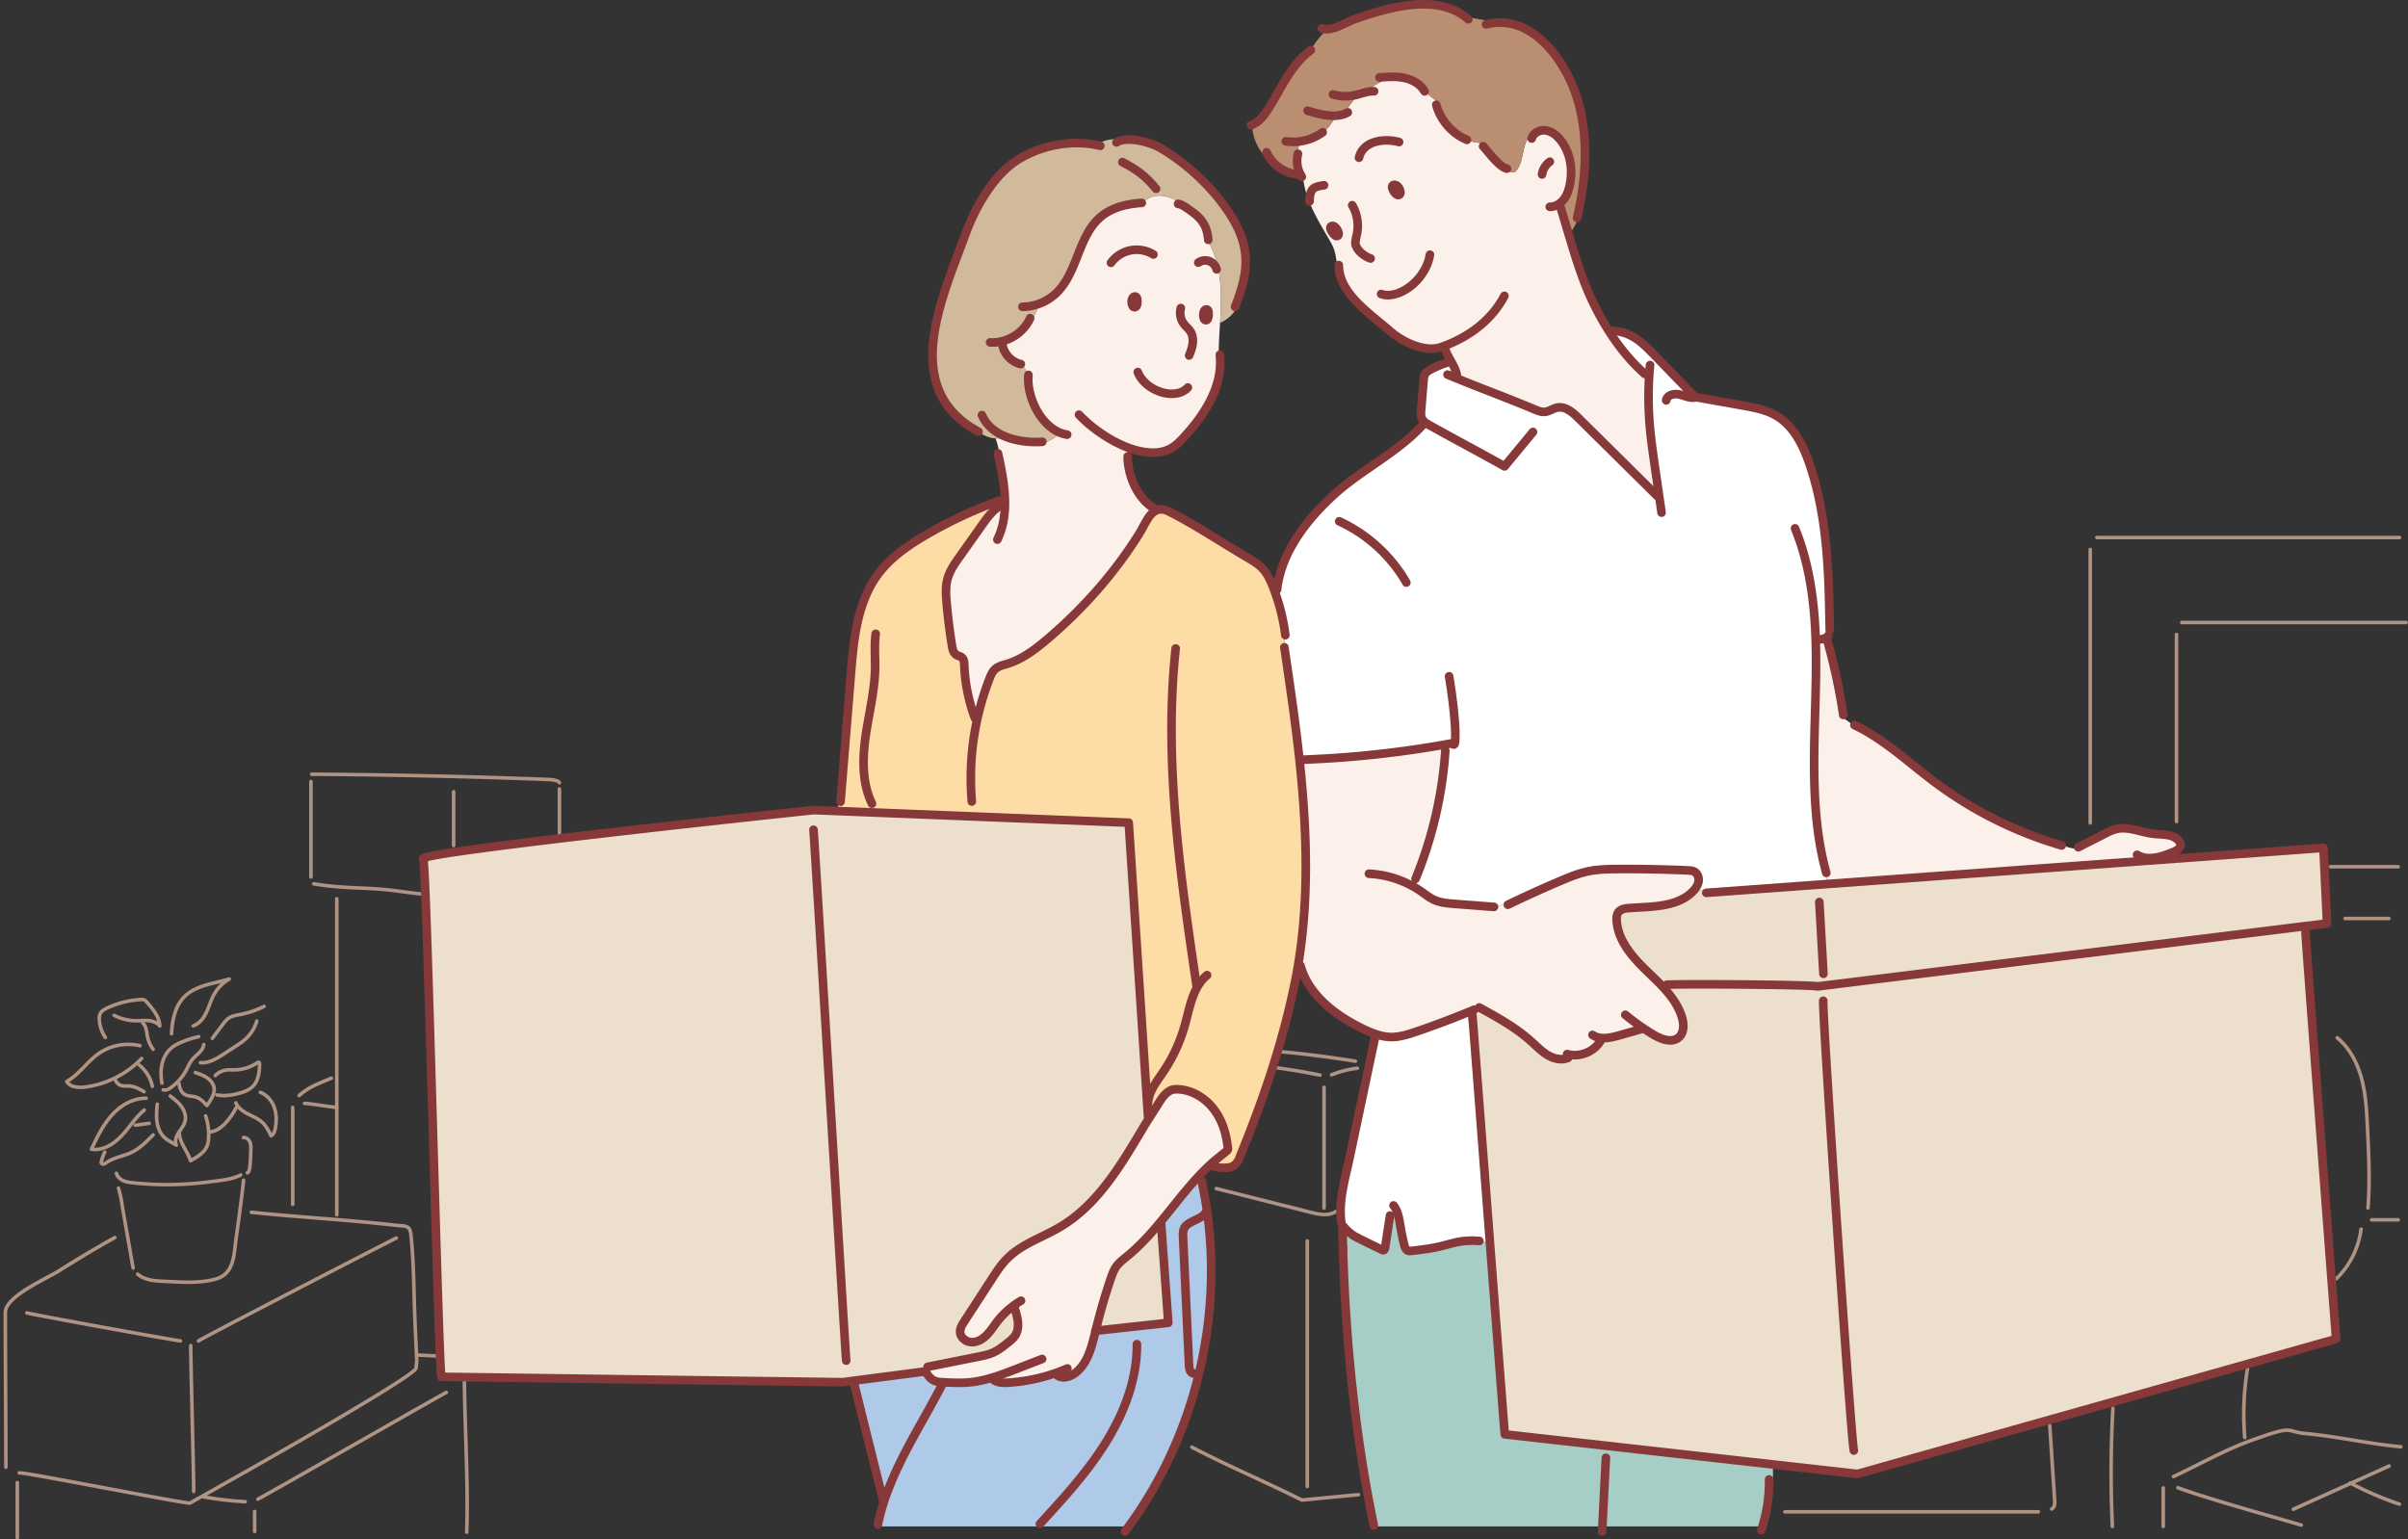 <svg xmlns="http://www.w3.org/2000/svg" width="660" height="422" fill="none"><rect width="100%" height="100%" fill="#333333" stroke="none"/><g clip-path="url(#a)"><path fill="#AF9484" d="M36.485 348.072a.486.486 0 0 1-.478-.401l-2.804-15.98a82.151 82.151 0 0 1-.294-1.804c-.187-1.231-.301-1.974-.908-4.098a.486.486 0 0 1 .932-.267c.624 2.185.74 2.95.935 4.217.075.488.16 1.042.289 1.782l2.804 15.98a.49.49 0 0 1-.478.571h.002ZM67.759 321.977a.487.487 0 0 1-.085-.964c.407-.493.507-3.498.548-4.795.01-.32.02-.619.032-.886.029-.682.06-1.457-.2-2.085-.208-.5-.723-.998-1.271-.923a.486.486 0 0 1-.124-.964c1.039-.136 1.94.661 2.294 1.513.345.828.306 1.716.272 2.498-.012.262-.022.561-.031.876-.117 3.565-.272 5.728-1.435 5.728v.002ZM45.828 325.216c-3.135 0-6.267-.168-9.384-.5-1.008-.107-1.989-.238-2.894-.651-1.1-.5-1.872-1.35-2.12-2.331a.487.487 0 0 1 .942-.237c.173.684.763 1.313 1.58 1.684.775.352 1.635.467 2.596.569 6.81.728 13.708.65 20.504-.229.35-.046.73-.089 1.136-.138 2.43-.289 5.756-.685 7.543-1.738a.486.486 0 0 1 .493.837c-1.962 1.158-5.407 1.569-7.922 1.867-.4.049-.78.093-1.127.139a88.23 88.23 0 0 1-11.347.73v-.002ZM26.072 315.599c-.418 0-.784-.036-1.092-.087a.488.488 0 0 1-.362-.687c1.549-3.266 3.149-6.643 5.632-9.42 2.756-3.081 6.255-4.834 9.63-4.834h.191a.485.485 0 0 1-.01.971h-.01c-3.156-.061-6.457 1.581-9.077 4.509-2.236 2.5-3.756 5.562-5.186 8.57 3.241.16 6.067-2.428 7.177-3.606.828-.881 1.6-1.854 2.348-2.796 1.187-1.496 2.413-3.042 3.92-4.303a.486.486 0 0 1 .625.746c-1.43 1.194-2.625 2.702-3.783 4.159-.76.959-1.547 1.949-2.401 2.86-3.03 3.224-5.79 3.916-7.602 3.916v.002Z"/><path fill="#AF9484" d="M28.3 319.593c-.412 0-.851-.218-.995-.653-.085-.26-.038-.5.013-.704.228-.908.555-1.794.973-2.632a.486.486 0 0 1 .87.432c-.387.775-.69 1.595-.901 2.435a1.165 1.165 0 0 0-.03.144.233.233 0 0 0 .102.007c.136-.027.29-.136.452-.253l.066-.046c1.289-.91 2.787-1.388 4.236-1.85.983-.313 1.998-.638 2.916-1.092 2.018-.998 3.65-2.644 5.23-4.234l.39-.394a.486.486 0 0 1 .69.685l-.39.393c-1.56 1.571-3.327 3.351-5.488 4.421-.98.486-2.034.821-3.052 1.146-1.442.462-2.806.896-3.972 1.719l-.06.044c-.226.16-.484.345-.82.413a1.194 1.194 0 0 1-.227.021l-.002-.002ZM37.068 308.937a.486.486 0 0 1-.066-.966l3.851-.522a.486.486 0 0 1 .131.961l-3.85.522a.481.481 0 0 1-.066.005ZM48.336 314.383a.47.47 0 0 1-.25-.07 27.594 27.594 0 0 0-.906-.52c-.918-.515-1.867-1.046-2.64-1.831-1.356-1.379-1.84-3.219-2.005-4.518-.206-1.619-.06-3.241.08-4.809a.485.485 0 1 1 .966.087c-.135 1.517-.278 3.086-.084 4.601.146 1.151.568 2.772 1.736 3.96.67.682 1.515 1.155 2.408 1.655-.01-.828.294-1.755.899-2.707.17-.269.354-.531.531-.789.505-.726.984-1.413 1.178-2.195.279-1.111-.046-2.427-.889-3.607-.791-1.105-1.906-1.974-2.984-2.814a.486.486 0 0 1 .598-.767c1.133.881 2.304 1.794 3.178 3.015 1.01 1.413 1.389 3.02 1.041 4.409-.24.954-.791 1.748-1.323 2.513-.172.247-.35.502-.51.755-.42.66-1.053 1.923-.582 2.94a.488.488 0 0 1-.44.69l-.002.002ZM51.58 351.964c-1.69 0-3.366-.08-4.958-.158-.571-.027-1.134-.054-1.688-.078-2.84-.119-5.552-.369-7.519-2.098a.484.484 0 1 1 .64-.728c1.73 1.52 4.26 1.746 6.92 1.857l1.695.078c4.203.202 8.549.413 12.414-.721 4.06-1.187 4.494-5.069 4.916-8.823.068-.599.136-1.221.221-1.816.753-5.37 1.476-10.639 2.06-16.012a.484.484 0 0 1 .963.105c-.585 5.387-1.309 10.663-2.064 16.041-.082.582-.15 1.197-.216 1.791-.434 3.88-.927 8.277-5.608 9.646-2.452.719-5.133.916-7.774.916h-.003Z"/><path fill="#AF9484" d="M52.232 318.663a.492.492 0 0 1-.466-.345c-.306-1-.845-1.971-1.37-2.908-.803-1.44-1.633-2.931-1.706-4.647a.484.484 0 1 1 .969-.041c.063 1.486.801 2.811 1.585 4.214.452.811.918 1.647 1.255 2.53 1.768-1.012 3.334-2.105 3.904-3.78.21-.617.265-1.294.29-1.816a16.382 16.382 0 0 0-.792-5.851.486.486 0 0 1 .922-.301c.654 2.005.935 4.091.84 6.196-.026.585-.09 1.352-.34 2.085-.735 2.159-2.801 3.458-4.855 4.601a.483.483 0 0 1-.236.061v.002Z"/><path fill="#AF9484" d="M57.632 310.744a.486.486 0 0 1-.036-.972c1.325-.102 2.641-.903 4.025-2.449a18.121 18.121 0 0 0 2.607-3.793.484.484 0 1 1 .862.445 19.116 19.116 0 0 1-2.748 3.994c-1.559 1.743-3.088 2.648-4.676 2.77h-.036l.002.005ZM22.008 298.548c-1.991 0-3.438-.643-4.137-1.864a.486.486 0 0 1 .187-.665c1.813-1.008 3.25-2.484 4.773-4.048 1.177-1.211 2.399-2.464 3.804-3.467 3.385-2.418 7.82-3.282 11.865-2.308a.486.486 0 0 1-.226.944c-3.775-.908-7.914-.102-11.07 2.156-1.336.954-2.523 2.175-3.672 3.355-1.378 1.418-2.801 2.88-4.525 3.943 1.01 1.102 3.018 1.054 4.198.91 5.737-.699 11.306-3.51 15.278-7.706a.487.487 0 0 1 .707.668c-4.127 4.358-9.91 7.276-15.866 8.002-.457.056-.894.083-1.307.083l-.01-.003Z"/><path fill="#AF9484" d="M39.493 299.733a.47.47 0 0 1-.238-.063c-1.163-.655-2.483-1.396-3.86-1.483-.228-.015-.459-.012-.704-.01-.524.007-1.063.012-1.607-.151a2.947 2.947 0 0 1-1.853-1.665.485.485 0 1 1 .896-.376c.219.522.694.946 1.236 1.109.4.122.847.114 1.316.109.252-.002.512-.007.777.01 1.6.1 3.022.901 4.278 1.607a.486.486 0 0 1-.24.908v.005ZM41.759 298.274a.488.488 0 0 1-.476-.386 9.743 9.743 0 0 0-3.375-5.518.484.484 0 1 1 .61-.756 10.589 10.589 0 0 1 3.716 6.077.484.484 0 0 1-.475.583ZM44.388 297.383a.488.488 0 0 1-.478-.401c-.355-2.003-.34-3.843.043-5.469.46-1.94 1.47-3.623 2.85-4.737.909-.733 1.95-1.214 2.851-1.588a28.906 28.906 0 0 1 4.693-1.493.485.485 0 1 1 .214.947 27.807 27.807 0 0 0-4.535 1.444c-.836.347-1.8.789-2.61 1.445-1.214.981-2.105 2.474-2.516 4.205-.352 1.495-.364 3.205-.031 5.077a.485.485 0 0 1-.479.57h-.002ZM45.187 299.299c-.221 0-.447-.039-.673-.129a.486.486 0 0 1 .37-.898c.373.153.883 0 1.556-.464a13.332 13.332 0 0 0 4.11-4.569c.155-.287.306-.588.452-.879.373-.75.76-1.525 1.313-2.205.371-.456.813-.869 1.24-1.267.875-.813 1.7-1.583 1.817-2.61a.486.486 0 1 1 .966.112c-.16 1.381-1.156 2.311-2.12 3.209-.422.394-.82.765-1.15 1.171-.486.597-.833 1.289-1.2 2.024a28.97 28.97 0 0 1-.466.908 14.295 14.295 0 0 1-4.411 4.905c-.28.192-1.003.692-1.807.692h.003ZM55.43 291.806c-.194 0-.389-.009-.585-.029a.486.486 0 0 1 .092-.966c2.107.204 4.127-.981 6.184-2.319l3.1-2.02c.906-.59 1.845-1.202 2.651-1.923a10.5 10.5 0 0 0 3.06-4.804.486.486 0 0 1 .93.279 11.502 11.502 0 0 1-3.344 5.246c-.862.773-1.83 1.404-2.767 2.013l-3.1 2.02c-2.028 1.321-4.036 2.501-6.224 2.501l.003.002ZM58.203 285.115a.487.487 0 0 1-.388-.777l2.738-3.661c.524-.702 1.119-1.498 1.942-2.032.92-.597 1.981-.796 3.01-.988l.43-.08a23.872 23.872 0 0 0 6.228-2.142.486.486 0 0 1 .44.867 24.841 24.841 0 0 1-6.92 2.311c-.979.182-1.901.355-2.659.848-.677.442-1.194 1.131-1.694 1.801l-2.739 3.661a.478.478 0 0 1-.389.195v-.003Z"/><path fill="#AF9484" d="M56.705 303.55a.479.479 0 0 1-.362-.163c-.76-.847-1.62-1.809-2.727-2.168-.376-.121-.784-.177-1.216-.235-.707-.098-1.44-.195-2.093-.605-.942-.59-1.534-1.738-1.716-3.321a.483.483 0 0 1 .427-.537.482.482 0 0 1 .536.427c.102.891.406 2.067 1.268 2.608.476.299 1.073.381 1.707.466.456.061.927.126 1.386.274 1.134.37 2.015 1.207 2.741 1.994.248-.362.486-.736.706-1.112.457-.78.916-1.702.86-2.649-.056-.947-.675-1.93-1.656-2.632-.94-.67-2.08-1.053-3.185-1.425a.485.485 0 1 1 .308-.92c1.173.393 2.384.799 3.443 1.556 1.236.884 1.986 2.11 2.061 3.365.07 1.212-.493 2.343-.99 3.195a19.3 19.3 0 0 1-1.108 1.683.472.472 0 0 1-.369.196h-.024l.003.003Z"/><path fill="#AF9484" d="M61.356 300.804c-.704 0-1.369-.063-2.01-.192a.485.485 0 0 1 .19-.952c1.6.318 3.391.199 5.642-.376 1.291-.33 2.906-.857 3.938-2.005 1.25-1.394 1.486-3.448 1.544-5.47a11.809 11.809 0 0 1-6.242 1.947c-.265.005-.527 0-.792-.003-.546-.009-1.063-.017-1.57.056a4.762 4.762 0 0 0-2.717 1.377.486.486 0 0 1-.695-.68 5.74 5.74 0 0 1 3.273-1.656c.583-.082 1.163-.073 1.724-.065.253.005.507.009.758.002a10.846 10.846 0 0 0 5.787-1.828c.151-.102.556-.374.986-.165.318.155.474.478.462.961-.059 2.234-.319 4.528-1.795 6.174-1.206 1.345-2.996 1.935-4.42 2.3-1.518.388-2.849.58-4.065.58l.002-.005ZM74.29 311.841a.486.486 0 0 1-.435-.272c-.614-1.258-1.25-2.557-2.26-3.508-.83-.784-1.867-1.294-2.965-1.833a47.776 47.776 0 0 1-.874-.437c-1.185-.612-2.843-1.62-3.564-3.28a.485.485 0 1 1 .891-.386c.597 1.376 2.066 2.26 3.12 2.804.282.145.57.286.857.427 1.112.546 2.265 1.112 3.202 1.998.974.918 1.63 2.105 2.188 3.224.274-.352.466-.888.587-1.636.328-2.013.207-3.809-.366-5.339-.653-1.75-1.957-3.137-3.484-3.71a.484.484 0 1 1 .342-.908c1.787.671 3.302 2.27 4.052 4.281.632 1.69.77 3.651.415 5.834-.14.869-.446 2.09-1.464 2.678a.476.476 0 0 1-.242.065v-.002ZM28.884 284.882a.48.48 0 0 1-.401-.211 10.09 10.09 0 0 1-1.75-5.167c-.027-.495-.025-1.138.232-1.731.42-.961 1.372-1.507 2.249-1.915a25.66 25.66 0 0 1 9.403-2.346c.318-.017.66-.024.993.097.461.168.784.535 1.02.804 1.854 2.115 3.53 4.227 3.649 6.815a.486.486 0 0 1-.877.311c-.675-.923-1.896-1.183-2.566-1.258-.692-.075-1.389-.043-2.127-.012-.379.017-.77.037-1.158.037h-.06c-2.222 0-4.441-.53-6.422-1.532a.486.486 0 1 1 .44-.867 13.313 13.313 0 0 0 6.037 1.427c.37 0 .75-.019 1.117-.036.743-.034 1.508-.068 2.277.015.823.089 1.554.322 2.151.677-.5-1.751-1.794-3.341-3.195-4.941-.184-.211-.393-.449-.619-.531-.162-.059-.374-.054-.612-.042a24.75 24.75 0 0 0-9.046 2.256c-.748.347-1.478.762-1.767 1.425-.178.405-.175.901-.156 1.289a9.134 9.134 0 0 0 1.583 4.671.487.487 0 0 1-.4.76l.005.005Z"/><path fill="#AF9484" d="M41.99 288.118a.477.477 0 0 1-.39-.194 9.167 9.167 0 0 1-1.67-3.753 17.86 17.86 0 0 1-.128-.768c-.16-1.022-.311-1.988-.971-2.561a.485.485 0 1 1 .636-.733c.927.806 1.121 2.047 1.294 3.144.038.248.077.493.123.731a8.183 8.183 0 0 0 1.494 3.353.484.484 0 0 1-.386.777l-.003.004ZM47.013 283.853h-.027a.486.486 0 0 1-.46-.51c.263-4.875 1.426-8.199 3.662-10.459 2.47-2.496 5.953-3.334 9.32-4.147 1.062-.255 2.16-.52 3.196-.831a.486.486 0 0 1 .384.884 10.77 10.77 0 0 0-4.08 4.2c-.444.823-.79 1.727-1.126 2.601-.277.723-.563 1.471-.91 2.187-.971 2.015-2.3 3.36-3.841 3.887a.486.486 0 1 1-.313-.92c1.629-.556 2.682-2.151 3.28-3.389.327-.68.607-1.411.879-2.115.347-.903.704-1.835 1.177-2.714a11.688 11.688 0 0 1 2.355-3.035l-.772.187c-3.236.779-6.582 1.585-8.857 3.884-2.059 2.081-3.132 5.203-3.382 9.828a.485.485 0 0 1-.485.459v.003ZM53.085 409.327h-.02a.488.488 0 0 1-.466-.505c.039-.947-.184-10.615-.4-19.965-.226-9.789-.44-19.034-.399-20.012a.486.486 0 1 1 .971.038c-.038.947.185 10.608.401 19.95.226 9.796.44 19.049.4 20.027a.485.485 0 0 1-.485.467h-.002ZM54.381 368.068a.483.483 0 0 1-.39-.195.48.48 0 0 1 .087-.67c.674-.519 19.216-10.155 27.155-14.275 12.637-6.556 26.603-13.754 27.251-14.021a.487.487 0 0 1 .369.898c-.554.228-13.198 6.735-27.059 13.926-15.941 8.269-26.59 13.861-27.129 14.244a.5.5 0 0 1-.286.093h.002ZM49.45 368.063c-.024 0-.049 0-.075-.005-6.487-.998-39.958-7.148-42.138-7.684a.484.484 0 1 1 .233-.942c2.175.536 35.575 6.669 42.053 7.667a.485.485 0 0 1-.073.966v-.002Z"/><path fill="#AF9484" d="M52.014 412.531h-.041c-1.945-.16-12.115-2.068-22.883-4.086-10.559-1.978-22.506-4.219-23.733-4.219h-.046a.489.489 0 0 1-.524-.442.48.48 0 0 1 .427-.525c.894-.092 9.687 1.537 24.056 4.23 10.031 1.881 20.399 3.824 22.64 4.059 1.524-.85 15.897-8.881 30.265-17.167 27.117-15.643 30.999-18.806 31.364-19.435l.204-2.035-.442-9.468c-.129-2.759-.204-5.585-.277-8.318-.146-5.487-.296-11.161-.889-16.638-.199-1.848-.653-1.882-2.564-2.03-.383-.029-.82-.063-1.303-.119-3.817-.435-7.862-.83-13.116-1.279a1701.08 1701.08 0 0 0-8.473-.695c-5.844-.468-11.89-.952-17.823-1.568a.485.485 0 1 1 .102-.967c5.924.615 11.962 1.098 17.801 1.566 2.78.224 5.652.454 8.478.695 5.264.449 9.316.845 13.142 1.282.467.053.891.085 1.268.114 1.908.145 3.168.243 3.455 2.894.597 5.516.747 11.212.895 16.718.073 2.729.149 5.55.277 8.298l.445 9.503v.07l-.214 2.139a.25.25 0 0 1-.01.061c-.133.58-.449 1.942-31.47 19.848a2762.112 2762.112 0 0 1-30.766 17.454.475.475 0 0 1-.235.06h-.01Z"/><path fill="#AF9484" d="M67.205 412.133h-.027a93.738 93.738 0 0 1-11.607-1.364.486.486 0 1 1 .175-.957 92.165 92.165 0 0 0 11.486 1.35.487.487 0 0 1-.027.971ZM70.709 411.422a.487.487 0 0 1-.197-.93c.619-.274 13.984-7.886 25.777-14.601 15.222-8.67 25.247-14.373 25.866-14.645a.487.487 0 0 1 .393.889c-.619.274-13.984 7.885-25.776 14.601-15.223 8.67-25.248 14.373-25.867 14.645a.472.472 0 0 1-.197.041ZM127.919 420.48h-.019a.486.486 0 0 1-.467-.505c.311-7.788-.012-18.102-.296-27.199-.163-5.215-.315-10.144-.337-14.074 0-.267.216-.486.483-.488h.002c.267 0 .483.216.486.483.019 3.918.175 8.84.335 14.05.284 9.114.607 19.442.296 27.267a.485.485 0 0 1-.486.466h.003ZM119.786 372.193h-.025l-4.916-.246a.485.485 0 0 1-.461-.509.478.478 0 0 1 .509-.462l4.917.245a.487.487 0 0 1-.024.972ZM80.228 330.657a.487.487 0 0 1-.485-.486v-26.645a.487.487 0 0 1 .97 0v26.645a.487.487 0 0 1-.485.486ZM82.005 300.814a.484.484 0 0 1-.333-.84c2.186-2.05 4.638-3.069 7.233-4.15a84.637 84.637 0 0 0 1.717-.726.485.485 0 0 1 .638.253.483.483 0 0 1-.25.638c-.587.255-1.165.496-1.733.731-2.513 1.044-4.885 2.03-6.939 3.96a.49.49 0 0 1-.333.131v.003ZM92.307 304.011c-.865 0-2.637-.262-4.511-.539-1.758-.26-3.576-.527-4.37-.527a.487.487 0 0 1 0-.971c.864 0 2.636.262 4.51.539 1.758.26 3.577.527 4.37.527a.487.487 0 0 1 0 .971Z"/><path fill="#AF9484" d="M92.307 333.5a.487.487 0 0 1-.486-.486v-86.689a.487.487 0 0 1 .971 0v86.689a.487.487 0 0 1-.485.486ZM85.225 240.88a.487.487 0 0 1-.486-.486v-26.197a.487.487 0 0 1 .971 0v26.197a.487.487 0 0 1-.485.486ZM115.379 245.551c-.017 0-.034 0-.053-.003a176.359 176.359 0 0 1-4.286-.534c-2.585-.345-5.258-.699-8.138-.886a212.835 212.835 0 0 0-4.44-.228c-3.92-.177-7.971-.359-12.572-1.153a.486.486 0 0 1 .165-.957c4.543.784 8.563.966 12.45 1.141 1.45.066 2.948.134 4.458.231 2.913.189 5.603.546 8.204.893 1.471.197 2.862.381 4.261.532a.486.486 0 0 1-.054.969l.005-.005ZM124.333 232.273a.488.488 0 0 1-.486-.486v-14.78a.487.487 0 0 1 .972 0v14.78a.488.488 0 0 1-.486.486ZM153.336 229.84a.486.486 0 0 1-.485-.485v-13.099a.486.486 0 0 1 .971 0v13.099a.487.487 0 0 1-.486.485ZM153.336 215.059a.487.487 0 0 1-.449-.301c-.095-.216-1.131-.548-2.603-.604a2070.181 2070.181 0 0 0-64.875-1.437.487.487 0 0 1 .003-.972h.002c21.54.139 43.377.622 64.907 1.438 1.126.043 3.074.255 3.464 1.206a.487.487 0 0 1-.449.67ZM361.774 295.186a.477.477 0 0 1-.097-.01c-4.37-.881-8.83-1.619-13.254-2.187a.487.487 0 0 1 .124-.964c4.448.573 8.93 1.313 13.322 2.199a.485.485 0 0 1-.097.962h.002ZM364.955 295.12a.483.483 0 0 1-.182-.934 28.276 28.276 0 0 1 7.247-1.85.486.486 0 0 1 .114.963 27.281 27.281 0 0 0-7 1.787.47.47 0 0 1-.182.037l.003-.003ZM371.515 291.384c-.027 0-.051 0-.078-.007a317.496 317.496 0 0 0-20.923-2.652.486.486 0 1 1 .089-.968 316.67 316.67 0 0 1 20.987 2.661.487.487 0 0 1 .403.556.486.486 0 0 1-.478.407v.003ZM362.905 331.63a.486.486 0 0 1-.485-.485v-33.119a.486.486 0 0 1 .971 0v33.119a.486.486 0 0 1-.486.485Z"/><path fill="#AF9484" d="M363.083 333.412c-1.326 0-2.703-.301-3.982-.624l-25.871-6.511a.486.486 0 0 1 .237-.942l25.872 6.511c2.323.586 4.742 1.057 6.526-.155a.487.487 0 0 1 .546.804c-.998.677-2.141.917-3.326.917h-.002ZM356.821 411.677a.474.474 0 0 1-.216-.051c-4.397-2.2-8.932-4.31-13.317-6.349-5.555-2.586-11.299-5.259-16.835-8.143a.486.486 0 0 1 .45-.862c5.516 2.875 11.25 5.543 16.796 8.124 4.35 2.024 8.844 4.117 13.214 6.3l15.405-1.466a.486.486 0 0 1 .093.966l-15.544 1.481h-.046Z"/><path fill="#AF9484" d="M358.302 407.974a.486.486 0 0 1-.485-.485v-67.354a.486.486 0 0 1 .971 0v67.354a.487.487 0 0 1-.486.485ZM558.709 414.911h-69.498a.488.488 0 0 1-.486-.486c0-.267.219-.485.486-.485h69.498a.486.486 0 0 1 0 .971ZM562.338 414.122a.49.49 0 0 1-.447-.294.49.49 0 0 1 .255-.639c.416-.177.593-.794.525-1.833l-1.343-20.539a.49.49 0 0 1 .454-.518.483.483 0 0 1 .517.454l1.343 20.54c.097 1.493-.277 2.433-1.112 2.79a.496.496 0 0 1-.192.039ZM578.976 418.917a.486.486 0 0 1-.485-.464 317.582 317.582 0 0 1 .15-32.436.485.485 0 1 1 .969.056 315.624 315.624 0 0 0-.15 32.336.487.487 0 0 1-.462.508h-.024.002ZM615.259 394.551a.487.487 0 0 1-.484-.445 78.072 78.072 0 0 1 .819-19.444.484.484 0 1 1 .956.16 77.183 77.183 0 0 0-.808 19.202.487.487 0 0 1-.445.524h-.041l.003.003ZM592.912 418.912a.487.487 0 0 1-.485-.486v-10.551c0-.267.218-.486.485-.486s.486.219.486.486v10.551a.488.488 0 0 1-.486.486ZM595.724 405.241a.485.485 0 0 1-.204-.928c2.345-1.09 4.703-2.272 6.982-3.416 4.582-2.297 9.319-4.669 14.223-6.446 9.236-3.348 10.022-3.129 12.125-2.547.699.195 1.568.435 3.039.568 4.412.399 8.845 1.125 13.135 1.824 4.271.697 8.69 1.418 13.065 1.813a.485.485 0 0 1-.088.967c-4.411-.398-8.844-1.124-13.135-1.824-4.27-.696-8.689-1.417-13.064-1.813-1.559-.141-2.476-.396-3.212-.6-1.884-.522-2.591-.719-11.532 2.523-4.851 1.757-9.561 4.12-14.118 6.402-2.288 1.146-4.652 2.331-7.01 3.428a.463.463 0 0 1-.204.046l-.002.003ZM630.753 418.55a.574.574 0 0 1-.14-.019c-1.96-.588-4.64-1.355-7.743-2.244-8.211-2.35-19.457-5.569-26.1-8.007a.486.486 0 1 1 .335-.913c6.607 2.426 17.836 5.638 26.032 7.986 3.105.888 5.788 1.658 7.755 2.245a.485.485 0 0 1-.141.952h.002ZM628.578 414.199a.484.484 0 0 1-.442-.286.49.49 0 0 1 .243-.644l26.267-11.855a.489.489 0 0 1 .643.243c.11.245 0 .532-.242.643l-26.268 11.856a.489.489 0 0 1-.199.043h-.002Z"/><path fill="#AF9484" d="M657.654 412.803a.443.443 0 0 1-.155-.026 91.356 91.356 0 0 1-13.562-5.832.484.484 0 1 1 .454-.857 90.243 90.243 0 0 0 13.416 5.768.486.486 0 0 1-.155.945l.002.002ZM654.767 252.266h-12.008a.487.487 0 0 1-.486-.485c0-.267.219-.486.486-.486h12.008c.267 0 .486.219.486.486a.487.487 0 0 1-.486.485ZM649.033 331.608h-.039a.487.487 0 0 1-.447-.522c.578-7.339.209-14.826-.148-22.066-.216-4.353-.437-8.855-1.564-13.125-.871-3.3-2.711-7.896-6.538-11.037a.489.489 0 0 1-.068-.685.489.489 0 0 1 .685-.068c4.028 3.307 5.953 8.102 6.861 11.54 1.153 4.367 1.377 8.922 1.595 13.324.36 7.271.731 14.79.148 22.19a.484.484 0 0 1-.483.447l-.002.002ZM640.365 351.026a.484.484 0 0 1-.34-.832 22.856 22.856 0 0 0 6.633-13.332.486.486 0 0 1 .964.124 23.835 23.835 0 0 1-6.914 13.902.486.486 0 0 1-.34.138h-.003ZM657.314 334.862h-7.276a.488.488 0 0 1-.486-.486c0-.267.219-.485.486-.485h7.276c.267 0 .486.218.486.485a.488.488 0 0 1-.486.486ZM572.899 226.07a.487.487 0 0 1-.485-.486v-74.955c0-.267.218-.486.485-.486.268 0 .486.219.486.486v74.955a.487.487 0 0 1-.486.486ZM657.678 147.839h-82.96a.487.487 0 0 1-.486-.485c0-.267.219-.486.486-.486h82.96c.267 0 .486.219.486.486a.487.487 0 0 1-.486.485ZM596.549 225.706a.487.487 0 0 1-.485-.486v-51.303c0-.267.218-.486.485-.486s.486.219.486.486v51.303a.488.488 0 0 1-.486.486ZM659.497 171.127h-61.493a.487.487 0 0 1-.486-.485c0-.267.219-.486.486-.486h61.493a.486.486 0 0 1 0 .971ZM657.314 238.075h-18.556a.487.487 0 0 1-.486-.485c0-.267.219-.486.486-.486h18.556c.267 0 .486.219.486.486a.487.487 0 0 1-.486.485ZM1.611 402.662a.487.487 0 0 1-.485-.485c0-6.699-.037-14.082-.073-21.22-.037-7.133-.073-14.511-.073-21.205 0-3.768 7.165-7.589 11.904-10.117 1.216-.648 2.268-1.209 2.935-1.631 5.307-3.36 10.644-6.536 15.434-9.187a.488.488 0 0 1 .66.189.489.489 0 0 1-.189.661c-4.773 2.641-10.095 5.807-15.385 9.158-.697.441-1.763 1.009-2.996 1.667-4.261 2.273-11.392 6.077-11.392 9.26 0 6.694.037 14.07.073 21.2.036 7.141.073 14.524.073 21.225a.487.487 0 0 1-.486.485ZM4.743 422a.487.487 0 0 1-.485-.486v-15.161a.487.487 0 0 1 .97 0v15.161a.487.487 0 0 1-.485.486ZM69.793 420.283a.487.487 0 0 1-.485-.485v-5.502a.487.487 0 0 1 .97 0v5.502a.487.487 0 0 1-.485.485Z"/><path fill="#FCF0EA" d="M498.716 175.228a2.796 2.796 0 0 0 2.42-1.046l.289.065a8.824 8.824 0 0 0-.184 2.156l-.156.041a163.999 163.999 0 0 1 4.128 19.547l.204.944c.91.656 1.816 1.307 2.726 1.957l.1-.136c8.099 3.831 14.71 10.149 21.882 15.526a109.683 109.683 0 0 0 34.954 17.481l.124-.216a9.27 9.27 0 0 0 4.416 1.131l.01-.425c2.477-1.26 4.948-2.52 7.427-3.775.925-.471 1.86-.944 2.865-1.199 3.411-.865 6.888.905 10.389 1.284 2.401.265 5.227.02 6.807 1.85.297.345.54.779.525 1.236-.029.966-1.066 1.537-1.962 1.906-2.976 1.226-6.472 2.425-9.308 1.095a1.975 1.975 0 0 0-.515 1.09l.029.386-84.934 6.193a10.633 10.633 0 0 0-.826-2.996l.445-.041c-5.689-20.547-2.212-42.742-2.911-64.02l1.066-.034h-.01Z"/><path fill="#ECDFCD" d="M460.326 270.16a33.711 33.711 0 0 1-4.69.24c-1.421-1.515-2.948-2.948-4.422-4.373-3.925-3.802-7.846-8.327-8.113-13.785-.039-.75.009-1.551.449-2.166.645-.896 1.886-1.085 2.991-1.16 6.147-.435 13.12-.175 17.442-4.562.014-.015.029-.034.046-.046 1.189-.1 2.377-.212 3.561-.34l.085.779 33.265-2.425 84.934-6.194 50.956-3.712.986 20.717-6.359.789-133.207 16.471c-2.047-.425-28.186-.641-37.926-.542v.316l.002-.007Z"/><path fill="#fff" d="m359.181 208.155.041.939c-.954.396-2.056.316-2.981-.126-1.09-10.275-2.591-20.537-4.101-30.717a47.488 47.488 0 0 0-.631-7.063l.325-.061a54.578 54.578 0 0 0-2.976-10.369c.534-1.08 1.17-2.11 1.896-3.066 2.202-8.525 8.148-15.903 14.715-21.943 7.379-6.784 17.182-11.47 24.046-18.782l1.311-1.015c-.461-.325-.864-.711-1.105-1.216-.335-.722-.279-1.557-.211-2.351l.66-8.048c.056-.646.119-1.321.462-1.865.345-.539.915-.876 1.481-1.18a26.204 26.204 0 0 1 4.452-1.867l.105.335a5.862 5.862 0 0 0 1.024-.75c.671 1.207 1.316 2.421 1.605 3.783l.131.065a4.65 4.65 0 0 1-.444.756c7.463 3.056 13.941 5.406 21.623 8.618.915.382 1.881.775 2.872.666 1.165-.127 2.156-.93 3.307-1.161 2.221-.449 4.231 1.28 5.841 2.867 7.189 7.114 14.38 14.225 21.569 21.339l.534-.075c-.014-.1-.029-.195-.041-.292-.345-2.391-.694-4.778-1.041-7.172-.624-4.302-1.251-8.609-1.566-12.94a91.63 91.63 0 0 1-.046-12.63l-2.195-1.656-.226.231c-3.185-3.025-5.936-6.473-8.328-10.168h2.27l.071-.376c.896.155 1.77.415 2.605.77 2.855 1.22 5.096 3.51 7.257 5.741 3.142 3.242 6.283 6.488 9.425 9.734.065.49.146.976.24 1.461.029.131.051.26.08.386.481.08.962.09 1.45-.024-.034-.039-.071-.07-.105-.109 4.346.774 8.695 1.546 13.04 2.326 3.166.565 6.408 1.16 9.185 2.779 4.783 2.788 7.427 8.144 9.199 13.385 4.922 14.502 5.237 30.108 5.502 45.423l.359.019c-.194.481-.34.981-.439 1.491h-.005l-.289-.065a2.798 2.798 0 0 1-2.421 1.046l-1.065.034c.699 21.278-2.78 43.473 2.911 64.02l-.445.041c.42.954.7 1.962.826 2.996l-33.265 2.426-.085-.78a150.47 150.47 0 0 1-3.561.34c.731-.755 1.359-1.665 1.515-2.702.155-1.061-.292-2.26-1.26-2.722-.486-.23-1.039-.264-1.571-.288a370.637 370.637 0 0 0-19.183-.374c-2.816.014-5.652.07-8.403.66-2.529.541-4.935 1.53-7.308 2.537a331.005 331.005 0 0 0-12.654 5.686l-.22-.471a36.17 36.17 0 0 1-5.432 2.11l-.041-.141-10.675-.82c-1.991-.151-4.033-.316-5.842-1.166-1.211-.57-2.265-1.43-3.362-2.199a25.908 25.908 0 0 0-2.771-1.69c.386-.595.802-1.18 1.236-1.741l-.08-.061a113.01 113.01 0 0 0 8.167-35.143l.525.019c.024-.609.039-1.211.046-1.82a280.427 280.427 0 0 1-37.535 4.176Z"/><path fill="#FCF0EA" d="M362.602 36.36a13.988 13.988 0 0 0 3.506-4.642c.51-.025 1.01-.09 1.486-.2a35.768 35.768 0 0 0 3.935-4.867l-.126-.561c1.185-.265 2.35-.707 3.53-.935l-.09-.444a21.234 21.234 0 0 1 7.218-3.652c.962.02 1.916.11 2.86.306 2.236.471 4.422 1.685 5.543 3.676l-.005.005a46.692 46.692 0 0 0 3.708 2.92l-.515.717c1.131 4.278 4.341 7.958 8.427 9.663l.124-.185a5.903 5.903 0 0 0 3.231.976l1.042.92c1.326 1.406 3.771 4.817 5.793 5.883a3.37 3.37 0 0 0 2.085 1.24c.255.042.525.051.765-.04.279-.11.486-.346.661-.59 1.235-1.7 1.449-3.902 1.952-5.94.444-1.8 1.33-3.716 2.916-4.561l.208.425a3.835 3.835 0 0 1 2.722-.74c1.581.193 2.94 1.23 3.967 2.449 2.846 3.355 3.613 8.143 2.727 12.455-.297 1.45-.789 2.891-1.7 4.057a5.602 5.602 0 0 1-1.665 1.43l.604.02c.78 2.485 1.566 5.185 2.392 7.953 1.84 6.186 3.85 12.705 6.327 17.976 1.481 3.156 3.156 6.242 5.062 9.172 2.391 3.695 5.142 7.143 8.327 10.168l.226-.231c.731.551 1.462 1.105 2.195 1.656a91.787 91.787 0 0 0 .046 12.63c.316 4.331.945 8.638 1.566 12.94.35 2.392.699 4.778 1.042 7.172.014.1.029.194.041.291l-.534.076c-7.189-7.114-14.381-14.225-21.569-21.339-1.61-1.59-3.618-3.316-5.842-2.867-1.151.231-2.141 1.034-3.307 1.161-.99.109-1.957-.285-2.872-.666-7.682-3.212-14.159-5.562-21.623-8.619.17-.235.321-.49.445-.755l-.131-.065c-.289-1.365-.935-2.576-1.605-3.783-.491-.881-.991-1.76-1.382-2.7l-.06.025a18.7 18.7 0 0 0-.161-.44l-.381-1.01c-.245.09-.495.18-.745.27-4.382 1.537-10.498-1.365-13.98-4.397-4.991-4.36-11.654-8.818-13.535-14.861-1.166-2.26-.954-5.062-1.806-7.502-.35-1-.872-1.925-1.401-2.846-3.118-5.392-6.573-10.913-7.104-17.101l-.326.029a8.215 8.215 0 0 1-1.061-6.332l-.439-.155c.381-1.071.765-2.142 1.146-3.217l-.005-.042a13.81 13.81 0 0 0 6.062-2.466l.085.1-.002-.01Zm20.268 17.004c.456.28 1.061-.024.949-.76-.104-.694-.354-1.199-.886-1.646-.731-.619-1.61-.209-1.316.641.24.7.624 1.372 1.255 1.765h-.002ZM366.047 64.62c.41.25.957-.02.855-.685-.095-.626-.539-1.33-1.02-1.736-.66-.556-1.454-.19-1.19.58.216.627.785 1.491 1.355 1.84ZM447.675 282.724c-1.285.359-2.562.721-3.846 1.085-1.26.359-2.622.699-3.936.745a6.973 6.973 0 0 1-1.486 1.2c-1.449 2.09-3.952 3.382-6.492 3.476-.699.25-1.435.42-2.175.496l.029.279c-1.801.716-3.892.216-5.562-.77-1.666-.986-3.025-2.411-4.463-3.707-3.981-3.591-8.677-6.274-13.384-8.859l-.166.296a6.063 6.063 0 0 0-3.391.415l-.029-.07c-.275.114-.547.225-.826.335a248.492 248.492 0 0 1-13.739 5.142c-2.297.789-4.671 1.546-7.102 1.486-1.335-.039-2.636-.321-3.906-.741a3.901 3.901 0 0 0-.131-.041c-1.18-.396-2.326-.906-3.448-1.445-7.002-3.36-13.851-8.402-16.587-15.56a5.181 5.181 0 0 1-1.42-.871c3.26-18.658 2.641-37.676.626-56.647.925.444 2.03.524 2.981.126l-.041-.939a280.1 280.1 0 0 0 37.535-4.176c-.01.609-.024 1.211-.046 1.821l-.525-.02a112.973 112.973 0 0 1-8.167 35.143l.08.061c-.434.561-.85 1.146-1.236 1.741.957.505 1.882 1.07 2.771 1.69 1.099.769 2.151 1.626 3.362 2.199 1.807.85 3.851 1.015 5.842 1.166l10.675.82.041.141a35.904 35.904 0 0 0 5.431-2.11l.221.471a338.98 338.98 0 0 1 12.654-5.686c2.372-1.01 4.779-1.996 7.308-2.537 2.751-.59 5.587-.646 8.403-.66 6.398-.042 12.795.085 19.183.374.534.024 1.085.055 1.571.288.966.462 1.415 1.661 1.26 2.722-.156 1.037-.784 1.95-1.515 2.702-.02.015-.034.034-.046.046-4.322 4.388-11.295 4.128-17.442 4.562-1.105.076-2.346.265-2.991 1.161-.44.614-.486 1.415-.449 2.166.269 5.457 4.19 9.983 8.113 13.785 1.472 1.425 3.001 2.86 4.422 4.372 2.36 2.516 4.411 5.252 5.373 8.525.541 1.845.594 4.105-.831 5.392-1.886 1.702-4.882.585-7.058-.726a61.018 61.018 0 0 1-2.491-1.585 6.606 6.606 0 0 1-2.952.73l-.005-.014.003.005Z"/><path fill="#ECDFCD" d="M402.803 277.378a6.055 6.055 0 0 1 3.391-.416l.166-.296c4.707 2.586 9.403 5.271 13.384 8.859 1.44 1.297 2.797 2.722 4.463 3.708 1.67.986 3.761 1.486 5.562.769l-.029-.279a9.261 9.261 0 0 0 2.175-.495c2.537-.095 5.043-1.386 6.492-3.477a6.819 6.819 0 0 0 1.486-1.199c1.311-.046 2.676-.386 3.936-.745 1.284-.365 2.561-.726 3.846-1.086l.004.015a6.618 6.618 0 0 0 2.953-.731 62.118 62.118 0 0 0 2.491 1.585c2.175 1.312 5.171 2.431 7.058.726 1.425-1.286 1.371-3.547.83-5.392-.961-3.275-3.015-6.011-5.373-8.524a33.765 33.765 0 0 0 4.691-.24v-.316c9.743-.1 35.879.119 37.925.541l133.208-16.47c.185 2.301.369 4.608.551 6.907l.25-.019c1.605 22.047 8.024 106.245 8.024 106.245l-131.182 36.993-23.25-2.61-73.414-8.242c-.211-2.251-2.1-26.855-4.086-52.736-1.83-23.875-3.741-48.838-4.496-58.344l-.449.066c-.491-1.51-.971-3.025-1.462-4.533.279-.109.551-.221.826-.335l.029.071Z"/><path fill="#A7CEC6" d="M485.855 401.431a29.628 29.628 0 0 1-.48 8.204l-.624-.029a41.394 41.394 0 0 1-1.68 8.808H376.562v-.204c-5.081-24.269-7.788-51.084-8.473-76.159v-.015a82.698 82.698 0 0 1-.114-6.118 15.495 15.495 0 0 0 2.51 2.433c.595.461 1.287.779 1.957 1.121 2.081 1.071 4.198 2.066 6.293 3.11.126.061.265.127.406.115.325-.039.449-.435.495-.76.405-2.627.806-5.252 1.211-7.884.651-.716 1.311-1.434 1.967-2.151.546 1.26.755 2.695.986 4.067a69.724 69.724 0 0 0 1.061 5.193c.165.675.429 1.45 1.085 1.685.311.114.656.075.986.039 2.666-.316 5.336-.631 7.944-1.26 1.515-.364 3.01-.835 4.537-1.136a21.007 21.007 0 0 1 5.878-.321 10.79 10.79 0 0 0 3.057.284c1.986 25.881 3.872 50.485 4.086 52.736l73.414 8.242h.007Z"/><path fill="#fff" d="M369.91 317.318c2.377-11.243 4.751-22.484 7.128-33.732l.034-.1c.041.015.09.029.131.041 1.27.42 2.571.704 3.907.741 2.43.06 4.802-.699 7.101-1.486a249.432 249.432 0 0 0 13.74-5.142c.49 1.51.971 3.025 1.461 4.533l.449-.066c.755 9.507 2.666 34.468 4.497 58.344a10.704 10.704 0 0 1-3.057-.284 21.042 21.042 0 0 0-5.878.32c-1.529.301-3.025.775-4.538 1.136-2.61.627-5.278.945-7.944 1.261-.33.038-.675.075-.985-.039-.656-.236-.92-1.01-1.086-1.685a68.925 68.925 0 0 1-1.061-5.193c-.23-1.372-.439-2.807-.985-4.067-.656.716-1.316 1.435-1.967 2.151-.405 2.632-.806 5.256-1.211 7.883-.046.326-.17.721-.496.76-.14.015-.279-.051-.405-.114-2.095-1.042-4.212-2.037-6.293-3.11-.67-.345-1.365-.66-1.957-1.122-.614-.471-1.19-.99-1.721-1.546a16.012 16.012 0 0 1-.789-.886l-.015-.015c-.231-.284-.311-.609-.359-.971-.051-.406-.09-.816-.124-1.231a24.768 24.768 0 0 1-.041-2.452c.051-1.646.25-3.28.529-4.897.519-3.037 1.306-6.021 1.945-9.034l-.01.002Z"/><path fill="#B98E71" d="M382.059 21.062a21.225 21.225 0 0 0-7.218 3.651l.09.444c-1.18.226-2.346.67-3.53.935l.126.561a35.775 35.775 0 0 1-3.936 4.868c-.476.11-.976.175-1.486.199a13.948 13.948 0 0 1-3.505 4.642l-.085-.1a13.818 13.818 0 0 1-6.063 2.467l.005.041c-.381 1.076-.765 2.147-1.146 3.217l.44.156a8.212 8.212 0 0 0 .684 5.68l-.024.015c-3.057-.014-6.038-1.541-7.944-3.92l-.296.354c-2.957-2.387-4.827-6.082-4.987-9.889l-.056-.155c2.01-.775 3.406-2.647 4.562-4.482 3.511-5.591 6.198-12.02 11.506-15.936a23.459 23.459 0 0 1 4.671-5.798c2.476-.124 5.458-2.086 7.458-2.77 9.158-3.122 22.145-7.082 30.463-.49l.84-.03a111.24 111.24 0 0 0 8.519 1.45v.014c9.479 0 16.602 9.243 19.972 17.537 4.232 10.425 3.948 22.503 1.7 33.453l.033.005a10.677 10.677 0 0 1-2.306 6.383c-.17.21-.401.425-.641.534-.825-2.77-1.614-5.468-2.391-7.954l-.605-.02a5.606 5.606 0 0 0 1.666-1.43c.91-1.165 1.4-2.61 1.699-4.056.886-4.312.119-9.1-2.726-12.455-1.03-1.216-2.387-2.256-3.968-2.45a3.828 3.828 0 0 0-2.721.74l-.209-.424c-1.585.845-2.472 2.76-2.916 4.562-.505 2.037-.716 4.241-1.952 5.938-.175.245-.381.481-.66.59-.241.095-.51.085-.765.041a3.37 3.37 0 0 1-2.086-1.24c-2.024-1.066-4.467-4.477-5.792-5.883l-1.042-.92a5.902 5.902 0 0 1-3.232-.976l-.123.184c-4.086-1.701-7.294-5.382-8.428-9.662l.515-.716a45.24 45.24 0 0 1-3.707-2.921l.005-.005c-1.122-1.991-3.307-3.203-5.543-3.676-.945-.199-1.896-.289-2.86-.306l-.005.003Z"/><path fill="#FDDCA5" d="m314.598 305.157-5.232-79.646-79.867-3.195c.15-.854.25-1.721.301-2.59l.575.039c.954-11.756 1.911-23.509 2.865-35.265.765-9.342 1.707-19.207 7.208-26.796 3.477-4.798 8.498-8.253 13.63-11.224a121.923 121.923 0 0 1 18.333-8.69c.481.292.921.651 1.292 1.066-.136.119-.27.241-.405.364-.535.391-1.025.84-1.486 1.331-.94.99-1.761 2.127-2.547 3.241-2.066 2.916-4.128 5.832-6.194 8.748-1.381 1.949-2.787 3.957-3.396 6.271-.551 2.095-.406 4.302-.216 6.463.349 3.911.83 7.813 1.452 11.69.15.954.386 2.02 1.204 2.542.49.311 1.121.374 1.556.755.551.485.6 1.311.626 2.047.136 3.612.7 7.208 1.666 10.689l.434-.119c.387 1.12.972 2.166 1.722 3.086a74.752 74.752 0 0 1 3.086-9.925c.376-.966.801-1.966 1.585-2.656.896-.791 2.127-1.051 3.27-1.406 4.067-1.24 7.558-3.862 10.809-6.608 6.534-5.521 12.535-11.676 17.843-18.386a116.572 116.572 0 0 0 7.524-10.668c1.391-2.222 2.486-5.194 4.416-6.269.995-.556 2.217-.61 3.817.206 7.363 3.756 14.385 8.454 21.513 12.645 1.457.859 2.94 1.731 4.091 2.971 1.26 1.355 2.056 3.067 2.746 4.783a54.59 54.59 0 0 1 3.018 10.474l-.326.061c.386 2.335.6 4.693.632 7.062 1.51 10.18 3.01 20.443 4.1 30.717 2.016 18.972 2.632 37.989-.626 56.647a152.421 152.421 0 0 1-.68 3.596c-3.292 16.252-8.512 31.712-14.776 47.069-.585 1.439-.689 2.151-1.867 3.166-1.175 1.014-4.246.75-5.812.269l-.546-.66c1.371-1.241 2.845-2.351 4.265-3.533l.042-.041c.08-.071.17-.136.225-.226.01-.01.015-.015.02-.024.094-.146.094-.364.065-.58-.024-.204-.07-.406-.089-.556a25.14 25.14 0 0 0-.77-3.892c-.486-1.7-1.175-3.341-2.105-4.841-.029-.042-.056-.09-.09-.132a16.096 16.096 0 0 0-.699-1.024c-2.326-3.118-5.931-5.388-9.814-5.601-.791-.041-1.626.01-2.321.396-1.34.745-2.202 1.995-3.005 3.27-.25.41-.501.821-.76 1.221-.576.896-1.156 1.792-1.727 2.695a7.485 7.485 0 0 1-.575-1.025v-.002Z"/><path fill="#ECDFCD" d="m309.366 225.511 5.232 79.646c.165.359.359.699.575 1.025a106.849 106.849 0 0 0-1.915 3.085c-6.101 10.265-12.499 21.055-22.783 27.127-4.817 2.845-10.409 4.596-14.366 8.553-1.68 1.68-2.986 3.69-4.278 5.681-2.52 3.882-5.033 7.762-7.553 11.639-.575.882-1.17 1.846-1.114 2.892.075 1.534 1.619 2.702 3.151 2.756 1.534.046 2.972-.792 4.062-1.872 1.09-1.081 1.906-2.401 2.836-3.618a22.822 22.822 0 0 1 4.331-4.312l.09.146c.24.42.429.864.57 1.326l.19-.015c.65 2.195 1.085 4.591-.114 6.473-.51.801-1.261 1.405-2.001 1.995-1.284 1.03-2.581 2.067-4.081 2.737-1.316.59-2.741.871-4.157 1.155-3.85.765-7.694 1.535-11.544 2.302-1.736.67-3.477 1.335-5.213 2.005l-16.607 2.166-3.731.486-109.978-1.477c-.821-4.217-3.958-137.858-4.953-142.039-.471-1.971 107.043-13.314 107.043-13.314l6.438.26 79.868 3.195.002-.003Z"/><path fill="#FCF0EA" d="M326.152 57.618c.085.06.165.119.246.175 3.042 2.16 4.452 4.137 4.773 7.953l-.211.136c3.085 5.057 3.777 11.3 3.67 17.257-.034 1.78-.126 3.562-.23 5.342-.27 4.537-.61 9.068-.16 13.579h.014c-.935 6.688-5.137 12.809-9.889 17.903-1.66 1.779-2.787 2.877-5.101 3.637-1.925.626-4.01.556-6.011.225-1.377-.225-2.802-.636-4.237-1.184a9.62 9.62 0 0 1 .185 3.76l-.061.005c.369 4.963 2.945 10.425 7.119 12.909.131.241.26.486.391.726-1.931 1.076-3.026 4.047-4.417 6.269a116.183 116.183 0 0 1-7.524 10.668c-5.307 6.708-11.309 12.865-17.842 18.386-3.251 2.746-6.742 5.368-10.809 6.609-1.141.354-2.372.614-3.27 1.405-.785.69-1.207 1.69-1.586 2.656a75.347 75.347 0 0 0-3.086 9.925 10.105 10.105 0 0 1-1.721-3.085l-.435.119a46.599 46.599 0 0 1-1.665-10.69c-.029-.736-.075-1.561-.626-2.047-.435-.381-1.066-.444-1.557-.755-.815-.524-1.051-1.59-1.204-2.542a167.58 167.58 0 0 1-1.452-11.69c-.189-2.161-.335-4.368.216-6.463.61-2.311 2.015-4.322 3.397-6.271 2.066-2.916 4.127-5.832 6.193-8.748.789-1.114 1.61-2.25 2.547-3.241l1.486-1.33a8.413 8.413 0 0 1 1.644-.962l.495.005c.041-3.741-.575-7.587-1.335-11.333a19.637 19.637 0 0 0-1.161-6.553l.005-.204a6.837 6.837 0 0 0 2.741-.434l.005-.015c1.901.755 4.006 1.19 6.118 1.36l-.019.264c3.1.882 6.647-.301 8.679-2.76-5.552-2.297-9.053-10.059-8.609-15.582a8.804 8.804 0 0 0-1.476-2.695l-.6-.505c-1.925-.42-3.595-1.802-4.467-3.562l.061-.034c-.279-.876-.561-1.75-.85-2.632 2.846-.68 5.436-2.466 7.029-4.916l.32.216a11.804 11.804 0 0 0 2.741-5.552 13.578 13.578 0 0 0 4.912-3.006c5.887-5.652 5.948-15.71 12.224-20.933 3.071-2.562 7.184-3.516 11.176-3.77l.551-.236c1.146-1.245 2.911-1.802 4.601-1.736 1.689.07 3.311.706 4.778 1.547a17.804 17.804 0 0 1 3.287 2.425l.007.005Zm4.851 29.85c.289-.556.326-1.524.199-2.131-.16-.746-.976-.66-1.235.109-.19.556-.209 1.34.019 1.891.24.58.811.534 1.02.131h-.003Zm-19.496-3.595c.321-.62.297-1.345.156-2.02-.175-.83-1.081-.731-1.37.119-.211.621-.17 1.146.085 1.755.27.646.896.595 1.127.146h.002Z"/><path fill="#ECDFCD" d="m320.214 362.615-19.919 2.18c.119-.486.236-.966.365-1.454a164.294 164.294 0 0 1 3.76-12.766c.401-1.19.826-2.392 1.557-3.406.791-1.105 1.896-1.931 2.947-2.788 2.462-2.015 4.698-4.287 6.808-6.671a124.69 124.69 0 0 0 2.175-2.542l.34.284 1.967 27.165v-.002Z"/><path fill="#AFCAE9" d="M309.371 418.416h-68.546l-.199-.514a56.601 56.601 0 0 1 1.935-7.104c3.675-10.814 10.18-20.659 15.475-30.882l.056-1.037c2.68.146 5.363.289 8.029 0 2.17-.236 4.287-.755 6.373-1.416.524.462 1.046.925 1.571 1.392l-.015.089c.746.132 1.537.115 2.287.066a48.194 48.194 0 0 0 13.9-2.962l.029.075c.595.462 1.19.925 1.787 1.391 1.02-.131 2.051-.645 2.865-1.306 3.321-2.707 4.363-7.247 5.373-11.413l19.918-2.18-1.967-27.166-.34-.284c1.345-1.614 2.652-3.255 3.968-4.892 2.005-2.5 4.025-4.996 6.193-7.359.291-.32.59-.636.886-.949.105.546.204 1.1.306 1.646l.056-.01c7.157 32.507-.33 67.942-19.947 94.813l.007.002Z"/><path fill="#D1BA9B" d="M274.531 93.577c.289.881.57 1.755.85 2.632l-.061.034c.872 1.76 2.542 3.141 4.467 3.561l.6.505a8.758 8.758 0 0 1 1.476 2.695c-.444 5.524 3.057 13.285 8.609 15.582-2.034 2.457-5.581 3.642-8.679 2.761l.019-.265c-2.115-.17-4.217-.605-6.118-1.36l-.005.015a6.894 6.894 0 0 1-2.741.435c-1.717-.061-3.426-.736-4.691-1.911l-.07.075c-21.764-11.719-10.059-36.394-3.538-54.226 2.681-7.322 7.784-16.337 14.446-20.39 6.318-3.84 14.06-5.391 21.31-3.995 2.212-1.43 5.016-1.93 7.592-1.37 3.17-.47 7.837.901 10.134 2.256 7.388 4.36 14.346 10.864 19.041 18.172 5.327 8.294 5.133 14.657 2.217 22.985l.44.155c-.556 2.906-2.676 5.463-5.427 6.558.105-1.78.199-3.562.231-5.341.109-5.959-.585-12.2-3.671-17.258l.211-.136c-.32-3.816-1.731-5.792-4.773-7.953l-.245-.175a17.878 17.878 0 0 0-3.288-2.426c-1.466-.84-3.09-1.476-4.778-1.546-1.689-.066-3.452.49-4.6 1.736l-.552.235c-3.991.255-8.104 1.207-11.175 3.77-6.274 5.223-6.337 15.282-12.224 20.934a13.585 13.585 0 0 1-4.912 3.005 11.822 11.822 0 0 1-2.741 5.553l-.321-.216c-1.595 2.45-4.185 4.236-7.028 4.916l-.005-.002Z"/><path fill="#AFCAE9" d="m251.286 376.235 2.351-.306c1.211 1.925 2.046 2.811 4.312 2.94.046.005.099.005.145.01l-.056 1.037c-5.292 10.223-11.799 20.068-15.475 30.882a10.62 10.62 0 0 1-1.185-2.547l-.075.019c-2.095-8.427-4.191-16.846-6.278-25.269l.118-.029c-.155-1.524-.305-3.047-.461-4.571l16.607-2.166h-.003Z"/><path fill="#FCF0EA" d="M277.544 358.109a22.875 22.875 0 0 0-4.331 4.311c-.93 1.217-1.746 2.538-2.836 3.618-1.09 1.08-2.53 1.92-4.062 1.872-1.534-.051-3.076-1.221-3.151-2.756-.056-1.046.539-2.01 1.114-2.891 2.52-3.878 5.033-7.757 7.553-11.639 1.292-1.991 2.6-4.002 4.278-5.682 3.957-3.957 9.549-5.708 14.366-8.553 10.284-6.072 16.682-16.861 22.783-27.126a109.71 109.71 0 0 1 1.915-3.086c.571-.901 1.151-1.797 1.727-2.695.259-.401.51-.811.76-1.221.801-1.275 1.665-2.525 3.005-3.271.695-.386 1.53-.439 2.321-.395 3.883.211 7.488 2.481 9.814 5.601.245.335.481.675.699 1.024.034.041.061.09.09.131.93 1.501 1.619 3.142 2.105 4.841.24.85.43 1.707.58 2.581.075.435.136.872.19 1.311.019.151.065.355.089.556a6.073 6.073 0 0 1-.085.605c-.055.09-.145.155-.225.226l-.042.041c-1.42 1.185-2.891 2.292-4.265 3.532a58.91 58.91 0 0 0-3.863 3.866c-2.171 2.364-4.191 4.858-6.194 7.358-1.316 1.637-2.622 3.28-3.967 4.892-.274.331-.546.656-.825.981-.445.525-.896 1.047-1.35 1.561-2.11 2.382-4.346 4.657-6.808 6.672-1.051.86-2.156 1.685-2.947 2.787-.731 1.015-1.156 2.217-1.557 3.407a164.4 164.4 0 0 0-3.76 12.765c-.127.486-.246.967-.365 1.455-1.01 4.166-2.051 8.703-5.373 11.413-.81.66-1.845 1.175-2.864 1.306l-1.787-1.391-.029-.075a48.22 48.22 0 0 1-13.9 2.962c-.75.046-1.542.065-2.287-.066l.014-.09c-.524-.466-1.046-.93-1.57-1.391-2.086.661-4.203 1.18-6.374 1.416-2.665.289-5.351.145-8.029 0-.046-.005-.099-.005-.145-.01-2.265-.126-3.101-1.015-4.312-2.94l-2.35.306c1.736-.67 3.476-1.336 5.212-2.006 3.851-.769 7.694-1.537 11.545-2.301 1.415-.284 2.841-.566 4.156-1.156 1.501-.67 2.797-1.707 4.082-2.736.74-.59 1.49-1.195 2-1.996 1.2-1.881.765-4.278.114-6.473l-.189.015a6.45 6.45 0 0 0-.571-1.326l-.089-.145-.01.005Z"/><path fill="#873939" d="M310.985 85.39h-.068c-.713-.03-1.323-.48-1.624-1.209-.374-.893-.41-1.716-.112-2.588.321-.942 1.127-1.537 2.001-1.488.813.048 1.454.64 1.636 1.507.229 1.086.139 2.03-.262 2.805a1.78 1.78 0 0 1-1.568.973h-.003ZM330.53 88.95h-.071c-.682-.03-1.282-.474-1.566-1.161-.323-.787-.339-1.855-.046-2.722.304-.898 1.073-1.473 1.916-1.422.787.043 1.41.611 1.59 1.444.168.804.143 2.056-.303 2.923-.299.578-.891.94-1.52.94v-.003ZM383.224 54.644c-.332 0-.667-.09-.966-.272-.791-.49-1.379-1.292-1.758-2.387-.294-.857-.043-1.714.644-2.182.743-.508 1.767-.406 2.549.255.733.616 1.143 1.369 1.294 2.374.121.794-.168 1.512-.777 1.92a1.761 1.761 0 0 1-.983.294l-.003-.002ZM366.365 65.89c-.32 0-.646-.088-.932-.263-.877-.534-1.576-1.65-1.855-2.461-.284-.826-.039-1.651.622-2.103.713-.488 1.694-.393 2.44.235.733.62 1.294 1.586 1.425 2.462.119.76-.161 1.452-.748 1.843-.284.19-.617.287-.952.287ZM325.927 98.641a1.18 1.18 0 0 1-1.098-1.612c.401-1.015.772-2.005.898-2.99.124-.987-.029-1.885-.429-2.528-.214-.343-.532-.67-.867-1.017-.296-.306-.602-.622-.884-.993a6.22 6.22 0 0 1-1.034-5.37 1.178 1.178 0 1 1 2.272.626 3.895 3.895 0 0 0 .639 3.316c.197.257.442.51.702.78.405.42.823.851 1.167 1.403.882 1.41.906 2.993.77 4.073-.163 1.26-.587 2.404-1.046 3.562a1.177 1.177 0 0 1-1.098.745l.008.005ZM321.178 109.127c-.639 0-1.302-.065-1.982-.196-3.86-.746-7.252-3.365-8.444-6.522a1.179 1.179 0 1 1 2.207-.832c.899 2.379 3.647 4.452 6.684 5.037 2.154.416 4.013-.024 5.101-1.211a1.18 1.18 0 0 1 1.739 1.593c-1.278 1.391-3.149 2.129-5.305 2.129v.002ZM304.501 73.217a1.179 1.179 0 0 1-.955-1.874 10.009 10.009 0 0 1 6.099-3.883c2.423-.47 5.016 0 7.114 1.297a1.18 1.18 0 0 1-1.241 2.008c-1.597-.989-3.574-1.348-5.421-.989a7.63 7.63 0 0 0-4.645 2.958c-.23.318-.59.485-.954.485l.003-.002ZM333.455 75.009a1.183 1.183 0 0 1-1.143-.891 2.124 2.124 0 0 0-1.299-1.435 2.122 2.122 0 0 0-1.908.279 1.18 1.18 0 0 1-1.396-1.901 4.471 4.471 0 0 1 4.1-.597 4.478 4.478 0 0 1 2.79 3.076 1.178 1.178 0 0 1-1.144 1.469Z"/><path fill="#873939" d="M316.038 125.255c-.928 0-1.916-.087-2.974-.262-1.399-.23-2.902-.648-4.465-1.245-4.793-1.828-10.052-5.378-13.727-9.265a1.18 1.18 0 0 1 1.714-1.622c3.445 3.645 8.371 6.973 12.853 8.682 1.415.542 2.765.918 4.008 1.122 2.185.362 3.967.301 5.453-.185 2.066-.679 3.047-1.655 4.604-3.321 5.596-6.004 8.82-11.811 9.582-17.262.216-1.529.243-3.052.08-4.525a1.18 1.18 0 1 1 2.346-.258 20.621 20.621 0 0 1-.09 5.111c-.84 6.023-4.176 12.088-10.195 18.544-1.772 1.898-3.035 3.112-5.594 3.952-1.09.355-2.279.532-3.595.532v.002ZM316.854 52.93c-.343 0-.68-.148-.913-.432-2.586-3.16-4.82-4.929-8.855-7.017a1.182 1.182 0 0 1-.505-1.59 1.181 1.181 0 0 1 1.59-.505c4.303 2.229 6.813 4.222 9.593 7.616a1.18 1.18 0 0 1-.913 1.928h.003ZM280.183 85.283a1.18 1.18 0 0 1-.005-2.357 12.216 12.216 0 0 0 4.05-.712 12.45 12.45 0 0 0 4.487-2.743c2.656-2.55 4.049-6.07 5.525-9.799 1.615-4.076 3.283-8.293 6.762-11.19 2.867-2.391 6.747-3.714 11.855-4.04a1.18 1.18 0 1 1 .151 2.355c-4.591.294-8.027 1.438-10.496 3.499-3.018 2.513-4.506 6.268-6.079 10.245-1.503 3.8-3.059 7.728-6.085 10.632a14.846 14.846 0 0 1-5.336 3.268c-1.568.556-3.193.84-4.827.845h-.004l.002-.003ZM272.023 95.06c-.238 0-.478-.007-.716-.022a1.18 1.18 0 0 1-1.105-1.25 1.182 1.182 0 0 1 1.25-1.105 9.344 9.344 0 0 0 2.8-.252c2.595-.62 4.897-2.229 6.319-4.414.26-.4.491-.828.685-1.263a1.18 1.18 0 1 1 2.154.964 11.624 11.624 0 0 1-.86 1.583c-1.753 2.69-4.574 4.667-7.747 5.424-.918.224-1.85.335-2.783.335h.003Z"/><path fill="#873939" d="M279.787 100.984c-.082 0-.167-.01-.252-.027-2.244-.49-4.215-2.056-5.274-4.19a7.426 7.426 0 0 1-.65-1.986 1.181 1.181 0 0 1 2.323-.415c.085.47.233.927.445 1.357.73 1.471 2.134 2.595 3.661 2.93a1.179 1.179 0 0 1-.25 2.331h-.003Z"/><path fill="#873939" d="M268.184 119.516a1.18 1.18 0 0 1-.558-.141c-9.306-5.011-13.613-12.683-13.174-23.455.372-9.097 4.091-18.945 7.374-27.632.602-1.595 1.17-3.1 1.714-4.583 1.063-2.904 2.942-7.286 5.856-11.669 2.811-4.23 5.868-7.366 9.085-9.323 6.679-4.06 14.749-5.572 22.147-4.147.376.069.784.153 1.233.263a1.178 1.178 0 1 1-.553 2.292 18.504 18.504 0 0 0-1.11-.236c-6.844-1.318-14.307.085-20.491 3.843-6.363 3.87-11.379 12.761-13.95 19.787a476.027 476.027 0 0 1-1.722 4.606c-3.219 8.52-6.866 18.177-7.223 26.893-.4 9.782 3.504 16.743 11.936 21.283a1.18 1.18 0 0 1-.561 2.219h-.003Z"/><path fill="#873939" d="M283.881 122.342c-.734 0-1.457-.029-2.166-.085-2.36-.189-4.533-.672-6.461-1.437-3.45-1.377-5.941-3.644-7.203-6.563a1.178 1.178 0 1 1 2.163-.939c1.027 2.367 3.016 4.151 5.912 5.309 1.707.678 3.649 1.108 5.776 1.28 1.19.095 2.433.102 3.695.022a1.18 1.18 0 1 1 .151 2.355c-.627.039-1.251.06-1.867.06v-.002ZM292.497 120.332c-.061 0-.121-.005-.182-.015a10.37 10.37 0 0 1-2.287-.638c-6.084-2.518-9.799-10.824-9.345-16.728 0-.107.01-.214.022-.321a1.179 1.179 0 1 1 2.34.292 1.045 1.045 0 0 0-.004.08c0 .031 0 .063-.005.094-.408 5.089 2.877 12.327 7.885 14.4a7.993 7.993 0 0 0 1.756.49 1.18 1.18 0 0 1-.18 2.346ZM338.522 85.298a1.18 1.18 0 0 1-1.099-1.607c.305-.787.589-1.564.847-2.31 2.685-7.666 3.202-13.714-2.095-21.962-4.465-6.95-11.261-13.435-18.649-17.793-2.241-1.321-6.638-2.51-9.362-2.105-.621.09-1.124.255-1.498.492a1.18 1.18 0 1 1-1.267-1.99c.658-.42 1.474-.702 2.423-.838 3.36-.5 8.277.86 10.901 2.406 7.694 4.54 14.779 11.302 19.435 18.551 5.791 9.017 5.189 15.874 2.338 24.012a67.326 67.326 0 0 1-.876 2.386 1.181 1.181 0 0 1-1.1.753l.002.005Z"/><path fill="#873939" d="M331.171 66.926a1.182 1.182 0 0 1-1.175-1.08c-.275-3.26-1.314-4.985-4.283-7.092-.085-.06-.168-.116-.253-.18-.709-.512-1.993-1.44-2.697-1.52a1.179 1.179 0 1 1 .274-2.343c1.311.154 2.741 1.185 3.785 1.938l.02.015.228.162c2.979 2.115 4.897 4.327 5.276 8.823a1.182 1.182 0 0 1-1.076 1.275c-.034.002-.068.005-.099.005v-.003ZM273.363 149.102a1.18 1.18 0 0 1-1.058-1.695c1.279-2.641 1.918-5.637 1.952-9.16.043-3.853-.639-7.767-1.312-11.086-.182-.883-.371-1.767-.558-2.641a1.179 1.179 0 1 1 2.307-.495c.189.881.378 1.769.563 2.665.699 3.445 1.406 7.512 1.359 11.584-.038 3.877-.755 7.201-2.19 10.163-.203.42-.623.665-1.063.665ZM316.349 140.551a1.183 1.183 0 0 1-.661-.204c-.007-.002-.024-.015-.031-.019-4.817-2.863-7.335-9.013-7.694-13.834-.037-.42-.056-.874-.056-1.372a1.18 1.18 0 1 1 2.36 0c0 .427.014.813.048 1.182.435 5.861 3.601 10.246 6.546 11.996.01.005.036.022.063.039.566.323.767 1.049.444 1.615a1.18 1.18 0 0 1-1.024.597h.005Z"/><path fill="#873939" d="M267.194 197.977c-.478 0-.928-.294-1.105-.767a45.96 45.96 0 0 1-1.262-3.902 47.798 47.798 0 0 1-1.707-10.959c-.015-.364-.039-1.042-.228-1.207-.08-.07-.299-.15-.493-.223-.279-.102-.597-.219-.916-.423-1.34-.859-1.597-2.483-1.735-3.355a169.692 169.692 0 0 1-1.464-11.77c-.204-2.343-.34-4.628.252-6.869.675-2.563 2.217-4.734 3.576-6.652l3.096-4.372c1.032-1.46 2.064-2.916 3.098-4.375.84-1.185 1.673-2.336 2.653-3.37a12.327 12.327 0 0 1 1.632-1.462 9.41 9.41 0 0 1 1.877-1.1 1.18 1.18 0 1 1 .947 2.161 7.26 7.26 0 0 0-1.394.816c-.007.005-.015.012-.024.017a9.66 9.66 0 0 0-1.326 1.19c-.876.925-1.656 2-2.442 3.112-1.035 1.459-2.066 2.916-3.098 4.373l-3.098 4.375c-1.243 1.753-2.654 3.739-3.22 5.887-.492 1.874-.369 3.936-.182 6.06.35 3.919.835 7.823 1.442 11.605.115.719.285 1.486.675 1.739.102.063.277.128.462.196.369.136.828.304 1.238.665.947.836.995 2.071 1.027 2.887.133 3.516.68 7.022 1.624 10.421.345 1.25.748 2.495 1.2 3.704a1.18 1.18 0 0 1-1.105 1.593v.005Z"/><path fill="#873939" d="M266.364 220.901a1.177 1.177 0 0 1-1.173-1.078 76.57 76.57 0 0 1 4.916-34.214c.432-1.109.937-2.262 1.906-3.114.947-.838 2.125-1.183 3.161-1.486.18-.054.36-.105.537-.161 3.906-1.192 7.305-3.772 10.396-6.382 6.536-5.524 12.484-11.652 17.68-18.217a115.613 115.613 0 0 0 7.448-10.558c.362-.581.705-1.212 1.064-1.879 1.022-1.892 2.078-3.849 3.778-4.798 1.444-.808 3.102-.745 4.926.187 4.955 2.527 9.806 5.509 14.497 8.391 2.318 1.425 4.715 2.899 7.077 4.285 1.52.893 3.088 1.818 4.358 3.188 1.408 1.512 2.263 3.367 2.976 5.147l.032.077s.01.022.012.03a55.826 55.826 0 0 1 3.511 13.646 1.179 1.179 0 1 1-2.341.287 52.737 52.737 0 0 0-.446-2.921 53.524 53.524 0 0 0-2.911-10.143l-.034-.08c-.636-1.588-1.377-3.208-2.523-4.441-1.037-1.117-2.391-1.916-3.826-2.76-2.382-1.399-4.788-2.88-7.116-4.31-4.652-2.86-9.462-5.815-14.334-8.301-1.46-.745-2.244-.488-2.705-.228-1.102.614-1.991 2.263-2.853 3.858a36.103 36.103 0 0 1-1.139 2.008 118.04 118.04 0 0 1-7.599 10.772c-5.29 6.689-11.35 12.931-18.007 18.554-3.285 2.775-6.917 5.523-11.227 6.837-.184.056-.376.114-.568.17-.879.257-1.709.5-2.265.993-.576.505-.928 1.33-1.267 2.202a74.188 74.188 0 0 0-4.766 33.154 1.177 1.177 0 0 1-1.178 1.28l.003.005ZM230.378 220.945c-.032 0-.064 0-.098-.005a1.18 1.18 0 0 1-1.08-1.27l1.43-17.617c.478-5.882.957-11.765 1.433-17.648.704-8.609 1.58-19.323 7.429-27.393 3.795-5.237 9.204-8.779 13.994-11.552a123.406 123.406 0 0 1 18.51-8.774c.452-.175.911-.342 1.369-.51a1.18 1.18 0 0 1 .809 2.217c-.447.162-.893.325-1.338.497a120.96 120.96 0 0 0-18.165 8.61c-4.577 2.651-9.731 6.016-13.268 10.896-5.461 7.536-6.308 17.886-6.988 26.201-.476 5.883-.954 11.766-1.432 17.648-.479 5.871-.954 11.744-1.43 17.617a1.182 1.182 0 0 1-1.175 1.085v-.002Z"/><path fill="#873939" d="M238.997 221.481c-.44 0-.86-.245-1.064-.668-2.408-4.991-2.996-11.071-1.85-19.134.291-2.056.668-4.129 1.03-6.132.73-4.043 1.488-8.221 1.563-12.346.019-1.034-.005-2.102-.027-3.134-.046-2.12-.094-4.312.204-6.488a1.178 1.178 0 0 1 1.328-1.007 1.176 1.176 0 0 1 1.008 1.328c-.272 1.991-.228 3.994-.182 6.116.024 1.056.046 2.146.027 3.226-.078 4.315-.853 8.59-1.6 12.722-.36 1.981-.731 4.031-1.015 6.043-1.078 7.578-.556 13.227 1.641 17.777a1.181 1.181 0 0 1-1.061 1.692l-.002.005ZM375.666 72.042c-.121 0-.247-.02-.369-.06-2.345-.775-5.368-3.288-4.943-5.993l.01-.058c.092-.602.15-.964.313-1.622.619-2.503.228-5.22-1.068-7.456a1.179 1.179 0 1 1 2.039-1.185 12.51 12.51 0 0 1 1.319 9.207c-.139.558-.18.828-.272 1.418l-.01.06c-.175 1.12 1.738 2.855 3.35 3.39a1.18 1.18 0 0 1-.369 2.301v-.002ZM380.381 82.083a6.358 6.358 0 0 1-2.248-.386 1.177 1.177 0 0 1-.689-1.517c.228-.61.908-.92 1.517-.69 1.418.532 3.477.15 5.506-1.017 2.569-1.476 5.572-4.579 6.303-8.857a1.179 1.179 0 0 1 1.362-.963c.644.109 1.073.718.964 1.361-.726 4.257-3.581 8.282-7.451 10.506-1.797 1.032-3.623 1.566-5.261 1.566l-.003-.003ZM372.488 44.422a1.18 1.18 0 0 1-1.151-1.44c.413-1.83 1.506-3.32 3.162-4.309 2.937-1.75 6.844-1.563 9.296-.871.626.177.99.828.816 1.456-.178.627-.831.991-1.457.816-2.161-.61-5.3-.653-7.449.627-1.102.657-1.799 1.597-2.068 2.799a1.18 1.18 0 0 1-1.149.92v.002ZM358.936 56.372h-.017a1.179 1.179 0 0 1-1.163-1.194c.061-4.511 1.933-5.113 5.009-5.567a1.181 1.181 0 0 1 .342 2.336c-1.042.152-1.94.286-2.36.652-.408.355-.614 1.21-.634 2.613a1.179 1.179 0 0 1-1.18 1.163l.003-.003Z"/><path fill="#873939" d="M392.295 96.757c-1.561 0-3.266-.328-5.057-.978-2.487-.903-5.046-2.409-7.024-4.132-.928-.809-1.896-1.61-2.923-2.457-4.373-3.608-9.331-7.7-10.965-12.943a12.394 12.394 0 0 1-.573-3.572 1.182 1.182 0 0 1 1.166-1.194h.014a1.18 1.18 0 0 1 1.18 1.165c.012.988.168 1.962.464 2.897 1.425 4.579 5.892 8.264 10.214 11.83 1.039.858 2.022 1.669 2.972 2.499 3.438 2.996 9.097 5.475 12.812 4.173.24-.085.488-.174.73-.264 7.369-2.746 12.907-7.332 16.005-13.261a1.181 1.181 0 0 1 2.093 1.092c-3.373 6.456-9.348 11.428-17.279 14.383l-.76.274c-.937.328-1.967.493-3.069.493v-.005ZM356.814 49.654a1.18 1.18 0 0 1-.993-.54 9.13 9.13 0 0 1-.437-.753 9.425 9.425 0 0 1-.779-6.5 1.178 1.178 0 1 1 2.289.566 7.025 7.025 0 0 0 .908 5.41 1.18 1.18 0 0 1-.991 1.815l.003.002Z"/><path fill="#873939" d="M356.413 49.018h-.005c-3.369-.014-6.681-1.646-8.859-4.362a10.835 10.835 0 0 1-1.483-2.453 1.178 1.178 0 1 1 2.163-.94 8.508 8.508 0 0 0 1.158 1.916c1.709 2.134 4.404 3.467 7.031 3.48a1.18 1.18 0 0 1-.005 2.36ZM354.391 40.062a14.6 14.6 0 0 1-2.141-.158 1.179 1.179 0 1 1 .347-2.333c1.201.177 2.442.175 3.688-.01a12.625 12.625 0 0 0 5.542-2.255 1.18 1.18 0 0 1 1.389 1.908 15 15 0 0 1-6.582 2.68c-.748.112-1.498.168-2.238.168h-.005ZM365.525 32.912c-2.501 0-5.166-.719-7.478-1.437a1.183 1.183 0 0 1-.777-1.476 1.182 1.182 0 0 1 1.476-.777c2.309.718 4.985 1.437 7.299 1.316a7.411 7.411 0 0 0 1.284-.17c.58-.131 1.068-.323 1.496-.59a1.179 1.179 0 0 1 1.25 1.998 7.042 7.042 0 0 1-2.224.89c-.539.122-1.107.2-1.69.227-.211.01-.422.017-.636.017v.002ZM390.462 26.223c-.413 0-.811-.216-1.03-.6-.852-1.512-2.588-2.64-4.758-3.1a14.164 14.164 0 0 0-2.639-.281c-1.224-.022-2.472.063-3.861.167a1.184 1.184 0 0 1-1.265-1.088 1.18 1.18 0 0 1 1.088-1.265c1.45-.109 2.756-.196 4.081-.172 1.115.022 2.122.131 3.081.333 2.836.597 5.143 2.148 6.33 4.25a1.18 1.18 0 0 1-1.025 1.761l-.002-.005ZM368.752 27.566a13.14 13.14 0 0 1-3.78-.554 1.18 1.18 0 0 1 .677-2.26 10.84 10.84 0 0 0 5.453.197l.029-.008c.005 0 .007 0 .012-.002.5-.112 1.003-.26 1.532-.415.656-.192 1.333-.391 2.03-.527a7.796 7.796 0 0 1 2.035-.15 1.18 1.18 0 0 1-.151 2.354 5.427 5.427 0 0 0-1.43.112c-.595.114-1.187.289-1.816.474a25.86 25.86 0 0 1-1.685.454l-.029.007c-.005 0-.01 0-.015.002-.942.209-1.903.313-2.862.313v.003ZM342.883 35.498a1.18 1.18 0 0 1-.374-2.3c.058-.019.114-.038.167-.06.01-.003.017-.008.027-.01 1.702-.655 2.972-2.394 3.989-4.01.838-1.336 1.651-2.756 2.435-4.13 2.528-4.424 5.14-8.998 9.348-12.11.036-.03.072-.056.111-.083a1.187 1.187 0 0 1 1.659.233c.39.522.291 1.255-.231 1.646l-.068.049.022-.02c-.022.02-.046.037-.068.056-3.819 2.816-6.201 6.985-8.721 11.399-.797 1.393-1.622 2.838-2.486 4.214-1.224 1.94-2.787 4.045-5.126 4.95a4.178 4.178 0 0 1-.308.113c-.124.04-.25.06-.374.06l-.002.003ZM363.646 9.197a4.87 4.87 0 0 1-1.734-.296 1.182 1.182 0 0 1-.694-1.518c.228-.61.906-.92 1.518-.694.308.114.66.162 1.08.143 1.401-.07 3.156-.91 4.708-1.651.866-.413 1.682-.804 2.42-1.056 7.808-2.663 22.339-7.619 31.577-.299.226.178.457.372.702.59a1.18 1.18 0 1 1-1.569 1.763 12.976 12.976 0 0 0-.597-.503c-8.233-6.523-21.972-1.838-29.353.68-.607.207-1.364.57-2.166.952-1.75.837-3.734 1.784-5.615 1.879a5.432 5.432 0 0 1-.279.007l.002.003ZM402.077 39.526c-.151 0-.306-.03-.454-.093-4.402-1.835-7.893-5.839-9.112-10.45a1.18 1.18 0 0 1 2.28-.604c1.036 3.916 4.001 7.318 7.74 8.876a1.18 1.18 0 0 1-.454 2.268v.002ZM413.031 47.409c-.072 0-.148-.008-.223-.022a3.841 3.841 0 0 1-1.097-.406c-1.683-.886-3.453-3-4.873-4.698a34.656 34.656 0 0 0-1.221-1.415 1.181 1.181 0 0 1 1.716-1.62c.376.401.811.92 1.316 1.52 1.221 1.457 2.892 3.455 4.171 4.128.216.116.357.158.437.172a1.18 1.18 0 0 1-.223 2.338l-.003.003ZM424.824 57.875h-.061a1.18 1.18 0 0 1 .014-2.36h.047c.488 0 1.009-.145 1.51-.422.49-.27.942-.66 1.311-1.127.672-.861 1.155-2.027 1.469-3.564.886-4.304-.039-8.587-2.472-11.454-.709-.84-1.84-1.872-3.212-2.04a2.652 2.652 0 0 0-1.862.505c-.221.168-.5.452-.61.867a1.179 1.179 0 1 1-2.282-.597c.221-.845.726-1.586 1.459-2.144a5.035 5.035 0 0 1 3.577-.974c1.689.207 3.323 1.195 4.729 2.858 2.896 3.416 4.011 8.444 2.981 13.453-.39 1.9-1.019 3.387-1.925 4.545a6.82 6.82 0 0 1-2.025 1.736c-.849.47-1.765.718-2.653.718h.005Z"/><path fill="#873939" d="M422.653 49.004a1.178 1.178 0 0 1-1.17-1.335 6.357 6.357 0 0 1 2.678-4.337 1.18 1.18 0 0 1 1.33 1.947 3.962 3.962 0 0 0-1.67 2.703 1.179 1.179 0 0 1-1.168 1.022Z"/><path fill="#873939" d="M432.253 60.912a1.181 1.181 0 0 1-1.149-1.45c.192-.817.382-1.667.561-2.526 1.79-8.702 2.957-21.453-1.636-32.77-3.147-7.749-9.981-16.8-18.877-16.8-1.151 0-2.331.15-3.508.45a1.18 1.18 0 1 1-.58-2.285 16.622 16.622 0 0 1 4.088-.522c4.603 0 9.134 2.073 13.106 5.999 3.202 3.166 6.028 7.524 7.958 12.273 4.815 11.865 3.616 25.111 1.761 34.135a113.11 113.11 0 0 1-.573 2.588c-.129.544-.612.91-1.149.91l-.002-.002ZM450.821 103.694c-.279 0-.561-.1-.786-.301a60.878 60.878 0 0 1-1.224-1.124c-3.076-2.921-5.939-6.415-8.51-10.384-1.833-2.82-3.561-5.951-5.14-9.311-2.498-5.312-4.525-11.875-6.39-18.139l-.585-1.966c-.624-2.103-1.211-4.086-1.801-5.973a1.179 1.179 0 1 1 2.25-.706 441.094 441.094 0 0 1 1.814 6.006c.192.648.386 1.304.583 1.964 1.837 6.18 3.836 12.645 6.263 17.811 1.532 3.263 3.208 6.3 4.985 9.03 2.471 3.816 5.213 7.164 8.15 9.953.381.357.777.724 1.178 1.081a1.179 1.179 0 0 1-.787 2.059ZM399.302 103.97a1.18 1.18 0 0 1-1.154-.937c-.247-1.17-.818-2.258-1.481-3.454l-.114-.204c-.461-.828-.939-1.685-1.325-2.613a1.18 1.18 0 0 1 2.175-.908c.335.804.76 1.566 1.209 2.372l.117.207c.731 1.318 1.413 2.622 1.726 4.112a1.183 1.183 0 0 1-1.156 1.425h.003Z"/><path fill="#873939" d="M412.381 129.019c-.197 0-.394-.049-.576-.151a848.603 848.603 0 0 0-10.262-5.63c-3.251-1.765-6.614-3.588-10.29-5.645a12.175 12.175 0 0 1-1.112-.685c-.692-.488-1.18-1.034-1.481-1.667-.483-1.042-.391-2.147-.323-2.955.107-1.287.212-2.571.316-3.858.114-1.398.228-2.794.345-4.191.063-.718.141-1.607.641-2.398.505-.789 1.257-1.234 1.923-1.588a27.263 27.263 0 0 1 4.654-1.952l.039-.012c.094-.032.189-.063.286-.09a1.178 1.178 0 1 1 .646 2.268c-.061.017-.119.038-.18.058l-.063.022a24.966 24.966 0 0 0-4.27 1.789c-.403.216-.848.469-1.044.775-.192.301-.236.823-.282 1.33l-.342 4.181c-.105 1.287-.212 2.573-.316 3.86-.061.733-.092 1.328.107 1.755.119.25.347.491.714.751.262.187.551.352.9.548a852.41 852.41 0 0 0 10.261 5.628c2.996 1.627 6.086 3.304 9.429 5.164 1.132-1.372 2.266-2.741 3.397-4.113l3.739-4.525a1.18 1.18 0 1 1 1.818 1.503l-3.738 4.528c-1.341 1.624-2.683 3.246-4.023 4.87-.231.279-.569.43-.911.43h-.002Z"/><path fill="#873939" d="M454.203 137.123c-.301 0-.6-.114-.83-.34l-10.918-10.802c-3.55-3.513-7.102-7.023-10.651-10.536-1.535-1.515-3.174-2.875-4.778-2.552-.396.08-.819.272-1.263.476-.624.286-1.33.609-2.149.699-1.316.143-2.503-.352-3.454-.75-4.208-1.76-8.124-3.288-11.909-4.766a616.202 616.202 0 0 1-9.704-3.851c-.738-.303-1.491-.614-2.251-.932a1.179 1.179 0 1 1 .906-2.178c.757.316 1.505.627 2.24.928 3.353 1.374 6.563 2.624 9.668 3.836 3.8 1.481 7.728 3.015 11.962 4.785.738.308 1.576.658 2.29.58.439-.048.918-.267 1.423-.5.522-.24 1.116-.512 1.779-.646 3.057-.616 5.655 1.952 6.903 3.186 3.552 3.513 7.101 7.026 10.651 10.536l10.918 10.802a1.18 1.18 0 0 1-.828 2.018l-.005.007Z"/><path fill="#873939" d="M455.41 141.699a1.18 1.18 0 0 1-1.166-1.01l-.327-2.26c-.114-.796-.231-1.593-.347-2.389l-.044-.296c-.296-2.054-.595-4.103-.894-6.155l-.17-1.17c-.609-4.203-1.238-8.549-1.553-12.868a93.176 93.176 0 0 1 .179-15.62 1.18 1.18 0 0 1 2.348.226 90.828 90.828 0 0 0-.177 15.223c.308 4.236.932 8.54 1.534 12.701l.17 1.168c.299 2.054.6 4.106.896 6.162l.044.296c.116.794.23 1.591.347 2.389l.328 2.258a1.18 1.18 0 0 1-1.171 1.35l.003-.005Z"/><path fill="#873939" d="M456.687 110.934a1.183 1.183 0 0 1-1.173-1.329c.105-.82.537-1.517 1.251-2.012.983-.68 2.483-.916 3.824-.6.267.063.529.139.786.216-2.911-3.008-5.822-6.014-8.731-9.014-2.061-2.13-4.192-4.332-6.873-5.478a10.594 10.594 0 0 0-2.343-.692 11.006 11.006 0 0 0-1.694-.157 1.178 1.178 0 0 1 .019-2.358h.019a13.035 13.035 0 0 1 4.924 1.037c3.12 1.335 5.524 3.816 7.643 6.006 3.142 3.242 6.283 6.488 9.428 9.734.274.281.551.568.828.854.276.287.555.576.835.86l.043.046a1.182 1.182 0 0 1-.514 2.034c-.6.141-1.226.153-1.911.039-.643-.104-1.26-.301-1.855-.495-.401-.129-.777-.25-1.143-.338-.685-.162-1.498-.06-1.936.243-.201.139-.242.267-.254.372a1.181 1.181 0 0 1-1.168 1.032h-.005ZM335.524 321.312c-1.326 0-2.629-.24-3.392-.476a1.179 1.179 0 1 1 .692-2.255c1.668.512 4.081.495 4.696-.034.747-.644.9-1.042 1.265-1.998.085-.221.174-.457.281-.719 7.073-17.337 11.749-32.225 14.713-46.86.24-1.192.466-2.392.675-3.567 2.799-16.019 2.994-33.914.617-56.316-1.054-9.942-2.479-19.773-4.094-30.669-.019-.128-.041-.267-.06-.403-.02-.136-.039-.272-.061-.41a1.18 1.18 0 0 1 2.331-.364l.065.429.059.391c1.621 10.931 3.046 20.788 4.107 30.773 2.404 22.626 2.2 40.73-.638 56.975a161.44 161.44 0 0 1-.685 3.625c-2.996 14.783-7.711 29.806-14.841 47.282-.1.243-.182.464-.263.67-.407 1.068-.73 1.913-1.93 2.945-.849.733-2.204.976-3.535.976l-.002.005ZM314.938 306.218c-.493 0-.954-.313-1.119-.806-.678-2.027-.435-4.477.684-6.898.707-1.529 1.656-2.896 2.574-4.219.277-.396.551-.794.821-1.195a43.007 43.007 0 0 0 5.712-12.389c.229-.816.447-1.675.658-2.506 1.115-4.384 2.27-8.917 5.871-11.843a1.18 1.18 0 0 1 1.486 1.831c-2.996 2.433-4.052 6.582-5.072 10.595-.214.845-.437 1.717-.675 2.562a45.444 45.444 0 0 1-6.026 13.066c-.274.411-.558.818-.843 1.226-.9 1.294-1.75 2.518-2.369 3.863-.867 1.874-1.076 3.707-.59 5.162a1.18 1.18 0 0 1-1.119 1.553l.007-.002Z"/><path fill="#873939" d="M327.92 271.123a1.18 1.18 0 0 1-1.166-1.007c-4.438-30.227-9.026-61.486-5.686-92.511a1.18 1.18 0 0 1 2.346.252c-3.31 30.73 1.257 61.835 5.674 91.917a1.179 1.179 0 0 1-1.168 1.349ZM350.016 162.836c-.044 0-.088 0-.134-.007a1.18 1.18 0 0 1-1.041-1.304 28.94 28.94 0 0 1 .772-4.134c1.949-7.541 7.014-15.116 15.057-22.512 3.363-3.093 7.253-5.778 11.013-8.373 4.555-3.147 9.268-6.398 12.972-10.345.115-.119.224-.241.333-.36l.17-.184a1.179 1.179 0 0 1 1.734 1.597l-.163.178c-.119.128-.238.259-.357.386-3.875 4.127-8.692 7.453-13.348 10.668-3.696 2.551-7.515 5.188-10.756 8.169-7.701 7.082-12.537 14.271-14.371 21.37a27.204 27.204 0 0 0-.711 3.805 1.181 1.181 0 0 1-1.17 1.049v-.003Z"/><path fill="#873939" d="M385.458 160.867c-.408 0-.806-.213-1.025-.592-4.076-7.097-10.418-12.885-17.859-16.296a1.178 1.178 0 1 1 .983-2.144c7.884 3.615 14.604 9.746 18.921 17.267a1.18 1.18 0 0 1-1.02 1.768v-.003ZM357.535 209.405a1.18 1.18 0 0 1-.039-2.358 88.485 88.485 0 0 0 1.627-.07 279.548 279.548 0 0 0 37.387-4.159c.386-.065.762-.136 1.141-.206a1.18 1.18 0 1 1 .429 2.318 282.168 282.168 0 0 1-38.846 4.402c-.543.029-1.102.051-1.655.07h-.042l-.002.003Z"/><path fill="#873939" d="M398.45 205.29c-.09 0-.18-.01-.27-.027a1.18 1.18 0 0 1-.546-2.052c.408-3.777-.923-13.593-1.612-17.599a1.179 1.179 0 1 1 2.323-.401c.602 3.489 2.185 14.395 1.59 18.6-.048.316-.199.877-.689 1.224a1.378 1.378 0 0 1-.796.255ZM387.978 242.103a1.18 1.18 0 0 1-1.09-1.626 111.373 111.373 0 0 0 8.082-34.775 1.18 1.18 0 0 1 2.353.158 113.682 113.682 0 0 1-8.252 35.51 1.18 1.18 0 0 1-1.093.733ZM381.389 285.453c-.102 0-.207 0-.308-.005-1.348-.039-2.734-.299-4.247-.799l-.136-.044c-1.355-.454-2.627-1.039-3.583-1.498-8.801-4.222-14.742-9.825-17.18-16.201a20.908 20.908 0 0 1-.602-1.826 1.18 1.18 0 1 1 2.275-.624c.138.503.311 1.03.532 1.613 2.801 7.327 10.245 12.153 15.994 14.911.896.43 2.083.976 3.314 1.389l.132.041c1.286.425 2.454.649 3.564.68 2.185.061 4.406-.641 6.684-1.422a250.952 250.952 0 0 0 13.673-5.118c.289-.112.554-.224.821-.333l.029-.012c.437-.18.872-.357 1.309-.542a1.18 1.18 0 0 1 .915 2.173c-.442.187-.886.369-1.328.549l-.027.01c-.277.114-.558.23-.845.342a251.039 251.039 0 0 1-13.785 5.159c-2.389.818-4.739 1.554-7.201 1.554v.003Z"/><path fill="#873939" d="M427.929 291.52c-1.404 0-2.897-.43-4.319-1.272-1.413-.838-2.593-1.938-3.735-3.001-.305-.284-.609-.568-.92-.848-3.862-3.483-8.429-6.103-13.161-8.701l-.262-.141-.668-.364a1.178 1.178 0 1 1 1.141-2.064c.216.119.432.238.651.355l.267.146c4.86 2.67 9.558 5.365 13.61 9.019.318.287.634.58.95.874 1.097 1.022 2.134 1.988 3.326 2.695 1.576.93 3.268 1.187 4.525.687a1.179 1.179 0 1 1 .872 2.192 6.15 6.15 0 0 1-2.277.423Z"/><path fill="#873939" d="M431.59 290.415a8.767 8.767 0 0 1-2.387-.33 1.178 1.178 0 1 1 .646-2.268 6.35 6.35 0 0 0 2.02.233c2.227-.082 4.358-1.221 5.57-2.971l.014-.022c.097-.134.19-.284.26-.398a1.18 1.18 0 0 1 2.022 1.216 7.956 7.956 0 0 1-.364.561c-1.629 2.34-4.467 3.863-7.41 3.972a9.147 9.147 0 0 1-.371.007Z"/><path fill="#873939" d="M439.563 285.739c-1.476 0-2.707-.35-3.751-1.068a1.178 1.178 0 1 1 1.335-1.942c.697.478 1.578.689 2.703.648 1.204-.044 2.525-.379 3.656-.702l.692-.197c1.054-.298 2.105-.597 3.159-.891.786-.225 1.583-.451 2.376-.675a1.184 1.184 0 0 1 1.455.819 1.183 1.183 0 0 1-.818 1.454c-.79.221-1.581.447-2.372.672-1.059.297-2.108.593-3.159.891l-.69.195c-1.267.361-2.76.738-4.212.789a9.508 9.508 0 0 1-.374.007Z"/><path fill="#873939" d="M457.779 286.363c-1.534 0-3.321-.59-5.263-1.763a65.725 65.725 0 0 1-7.794-5.513 1.18 1.18 0 0 1 1.501-1.821 63.773 63.773 0 0 0 7.514 5.317c1.192.719 4.13 2.241 5.659.859 1.26-1.138.692-3.491.488-4.183-.774-2.632-2.347-5.113-5.103-8.051-1.122-1.197-2.336-2.364-3.511-3.493-.291-.279-.582-.559-.869-.838-4.025-3.901-8.182-8.682-8.473-14.574-.039-.792-.015-1.96.668-2.911.927-1.285 2.476-1.557 3.87-1.651.827-.058 1.685-.105 2.515-.151 5.276-.289 10.731-.585 14.154-4.052.025-.024.051-.053.083-.082.677-.707 1.068-1.389 1.165-2.025.093-.624-.172-1.277-.602-1.484-.267-.126-.646-.153-1.114-.172a368.597 368.597 0 0 0-19.122-.371c-2.809.014-5.545.072-8.163.633-2.396.515-4.722 1.462-7.094 2.469a334.47 334.47 0 0 0-14.519 6.577 1.179 1.179 0 0 1-1.022-2.124 334.529 334.529 0 0 1 14.621-6.623c2.479-1.054 4.919-2.047 7.521-2.605 2.839-.607 5.708-.673 8.644-.687 6.329-.042 12.804.085 19.241.374.548.024 1.303.058 2.024.4 1.377.658 2.166 2.285 1.921 3.958-.172 1.145-.789 2.272-1.833 3.352a.646.646 0 0 1-.037.037c-.007.01-.017.017-.024.024-4.059 4.12-10.25 4.458-15.713 4.756-.821.044-1.668.093-2.481.148-.802.056-1.763.18-2.117.675-.251.35-.25.976-.229 1.416.25 5.074 4.062 9.417 7.757 12.998l.865.833c1.194 1.151 2.432 2.341 3.595 3.581 3.021 3.222 4.761 5.997 5.645 9 .818 2.783.391 5.189-1.17 6.599-.867.782-1.947 1.171-3.193 1.171l-.005-.003ZM409.474 249.78c-.029 0-.06 0-.092-.002l-10.678-.821c-1.978-.15-4.222-.32-6.251-1.275-1.03-.483-1.923-1.131-2.785-1.76-.25-.182-.5-.364-.753-.539a24.909 24.909 0 0 0-2.644-1.612 26.36 26.36 0 0 0-11.144-3.088 1.18 1.18 0 0 1 .11-2.357 28.715 28.715 0 0 1 12.139 3.36 27.37 27.37 0 0 1 2.887 1.76c.264.184.527.376.789.566.811.587 1.575 1.143 2.403 1.534 1.637.77 3.564.915 5.429 1.056l10.678.821a1.178 1.178 0 0 1 1.085 1.267 1.182 1.182 0 0 1-1.175 1.09h.002ZM500.561 240.462a1.18 1.18 0 0 1-1.136-.864c-3.958-14.293-3.53-29.506-3.115-44.216.187-6.619.379-13.463.162-20.079-.398-12.149-2.172-21.702-5.584-30.066a1.18 1.18 0 0 1 2.183-.891c3.52 8.628 5.349 18.442 5.757 30.88.218 6.688.026 13.569-.163 20.224-.41 14.538-.833 29.571 3.03 43.521a1.18 1.18 0 0 1-1.136 1.496l.002-.005Z"/><path fill="#873939" d="M501.508 173.917a1.182 1.182 0 0 1-1.18-1.158c-.26-15.038-.527-30.591-5.439-45.064-2.211-6.533-4.967-10.583-8.677-12.743-2.634-1.535-5.768-2.096-8.798-2.637-3.742-.67-7.485-1.338-11.227-2.003l-3.236-.578c-.134-.022-.275-.048-.415-.073-.134-.024-.267-.048-.401-.07a1.179 1.179 0 0 1 .401-2.324c.14.025.279.049.42.076.133.024.267.048.4.07l3.244.578c3.744.665 7.487 1.333 11.229 2.003 3.081.551 6.575 1.175 9.571 2.921 5.557 3.238 8.211 9.556 9.723 14.025 5.028 14.822 5.3 30.56 5.562 45.78a1.176 1.176 0 0 1-1.158 1.199h-.022l.003-.002Z"/><path fill="#873939" d="M498.961 176.42c-.116 0-.236-.005-.354-.017a1.18 1.18 0 0 1 .218-2.35 1.625 1.625 0 0 0 1.382-.597 1.179 1.179 0 1 1 1.862 1.449 3.964 3.964 0 0 1-3.108 1.513v.002Z"/><path fill="#873939" d="M505.21 197.171c-.575 0-1.078-.42-1.165-1.008a163.84 163.84 0 0 0-4.098-19.405c-.08-.302-.161-.59-.243-.882a1.18 1.18 0 1 1 2.268-.65c.087.301.167.602.25.903a165.952 165.952 0 0 1 4.156 19.685 1.181 1.181 0 0 1-1.168 1.352v.005ZM565.077 232.941a1.11 1.11 0 0 1-.33-.049 110.184 110.184 0 0 1-35.331-17.668c-1.981-1.485-3.943-3.061-5.841-4.586-4.958-3.979-10.083-8.097-15.837-10.818a1.18 1.18 0 0 1 1.01-2.132c6.006 2.841 11.243 7.046 16.305 11.112 1.882 1.513 3.829 3.076 5.779 4.538a107.816 107.816 0 0 0 34.578 17.291 1.179 1.179 0 0 1-.331 2.312h-.002ZM589.149 236.412c-1.134 0-2.238-.204-3.287-.696a6.095 6.095 0 0 1-.699-.374 1.18 1.18 0 1 1 1.248-2.001c.136.085.279.16.437.233 2.335 1.095 5.402.114 8.373-1.109 1.209-.496 1.234-.835 1.234-.85 0-.061-.061-.226-.238-.43-.942-1.092-2.681-1.204-4.518-1.325-.503-.034-1.023-.068-1.528-.122-1.296-.141-2.568-.454-3.799-.757-2.178-.537-4.232-1.044-6.169-.554-.894.226-1.77.673-2.618 1.105-1.84.932-3.673 1.864-5.509 2.799l-1.918.976a1.178 1.178 0 1 1-1.068-2.102l1.918-.976c1.836-.935 3.671-1.867 5.509-2.8.915-.466 1.957-.997 3.108-1.289 2.51-.636 4.953-.031 7.315.551 1.209.299 2.35.581 3.491.704.457.051.928.08 1.425.114 2.139.141 4.562.299 6.15 2.139.551.639.833 1.345.811 2.045-.056 1.876-2.042 2.692-2.692 2.959-2.312.952-4.701 1.768-6.971 1.768l-.005-.008ZM379.109 343.881c-.403 0-.706-.145-.879-.228-.823-.41-1.631-.803-2.44-1.197a194.322 194.322 0 0 1-4.222-2.097c-.602-.304-1.224-.617-1.806-1.071a16.796 16.796 0 0 1-2.673-2.588l-.042-.046c-.434-.532-.556-1.117-.614-1.566-.048-.374-.09-.785-.129-1.29a25.93 25.93 0 0 1-.046-2.58c.049-1.561.229-3.217.547-5.062.337-1.979.791-3.951 1.231-5.856.242-1.057.495-2.149.721-3.222l3.87-18.318 3.258-15.415a1.18 1.18 0 0 1 2.309.488l-3.258 15.415-3.87 18.318c-.231 1.092-.486 2.197-.731 3.263-.432 1.874-.879 3.814-1.205 5.727-.298 1.739-.466 3.288-.512 4.737-.024.835-.009 1.6.042 2.333.036.457.072.83.116 1.165.029.231.063.316.09.36.01.009.019.022.027.031a14.255 14.255 0 0 0 2.316 2.244c.408.315.901.565 1.425.83l.354.18c1.268.653 2.576 1.289 3.841 1.906.581.281 1.161.565 1.739.849.194-1.26.386-2.51.577-3.763l.544-3.542.066-.43.065-.42a1.18 1.18 0 0 1 2.334.352c-.022.143-.044.289-.068.435l-.066.42-.546 3.547c-.224 1.447-.444 2.894-.668 4.343-.216 1.486-1.221 1.717-1.525 1.751a1.977 1.977 0 0 1-.17.009l-.002-.012Z"/><path fill="#873939" d="M386.434 344.107c-.277 0-.578-.034-.889-.146-1.328-.478-1.689-1.954-1.828-2.512a70.827 70.827 0 0 1-1.08-5.283l-.059-.348c-.199-1.189-.403-2.423-.847-3.442a4.87 4.87 0 0 0-.701-1.19 1.178 1.178 0 1 1 1.83-1.486c.415.512.765 1.1 1.039 1.746.556 1.277.784 2.653 1.005 3.984l.059.345c.281 1.711.633 3.43 1.044 5.11.172.709.32.84.347.86.063.014.301-.012.444-.029 2.593-.309 5.266-.624 7.803-1.236a67.43 67.43 0 0 0 1.729-.449c.925-.25 1.882-.505 2.855-.699a22.156 22.156 0 0 1 6.208-.34l.165.014a1.18 1.18 0 1 1-.213 2.35l-.161-.014a19.764 19.764 0 0 0-5.542.303c-.896.177-1.773.413-2.7.663-.583.158-1.187.321-1.792.464-2.671.643-5.414.968-8.065 1.282-.195.022-.418.048-.656.048l.005.005ZM254.246 375.856a1.18 1.18 0 0 1-.233-2.335l1.131-.226c.374-.073.746-.148 1.12-.224l1.711-.342c3.28-.655 6.555-1.309 9.836-1.962l.021-.004c1.387-.277 2.693-.539 3.883-1.071 1.369-.612 2.617-1.612 3.826-2.581.655-.522 1.33-1.059 1.743-1.707.969-1.522.532-3.637-.022-5.504a24.32 24.32 0 0 0-.243-.786 1.18 1.18 0 1 1 2.246-.721c.088.274.177.558.26.84.663 2.236 1.236 5.103-.25 7.436-.624.983-1.493 1.675-2.26 2.285-1.321 1.058-2.69 2.156-4.334 2.891-1.428.641-2.931.94-4.382 1.231l-.025.005c-3.28.651-6.557 1.306-9.835 1.962l-1.709.342c-.374.075-.748.151-1.124.223-.374.076-.751.149-1.124.224a1.346 1.346 0 0 1-.234.024h-.002ZM275.356 380.224c-.488 0-1-.029-1.507-.119-.95-.158-1.765-.515-2.411-1.063a1.179 1.179 0 1 1 1.527-1.799c.32.271.74.449 1.284.539.661.116 1.391.092 2.023.053a46.915 46.915 0 0 0 13.559-2.889 45.1 45.1 0 0 0 2.29-.92 1.18 1.18 0 0 1 .937 2.165 50.72 50.72 0 0 1-2.404.969 49.225 49.225 0 0 1-14.234 3.032 15.9 15.9 0 0 1-1.059.039l-.005-.007Z"/><path fill="#873939" d="M291.526 378.731c-.886 0-1.707-.245-2.399-.724a1.18 1.18 0 0 1 1.34-1.942c.379.262.862.357 1.43.279.748-.097 1.574-.48 2.278-1.053 2.945-2.402 3.943-6.527 4.909-10.518l.063-.257c.119-.493.24-.981.369-1.474a166.686 166.686 0 0 1 3.785-12.846c.464-1.372.913-2.6 1.717-3.717.786-1.095 1.796-1.911 2.772-2.7l.386-.313c2.151-1.76 4.334-3.899 6.67-6.538a153.2 153.2 0 0 0 2.151-2.513 266.218 266.218 0 0 0 3.256-4.006l.701-.871c2.059-2.567 4.086-5.067 6.245-7.417.296-.326.599-.649.903-.964a59.745 59.745 0 0 1 3.037-2.974c.911-.824 1.865-1.591 2.787-2.334.474-.381.964-.774 1.438-1.17-.01-.053-.017-.104-.027-.15a5.24 5.24 0 0 1-.046-.289 23.93 23.93 0 0 0-.733-3.72c-.479-1.668-1.139-3.192-1.967-4.53l-.036-.056a.68.68 0 0 1-.059-.085 15.182 15.182 0 0 0-.648-.949c-2.253-3.021-5.591-4.936-8.927-5.121-.767-.041-1.304.039-1.683.248-1.102.614-1.85 1.707-2.581 2.867-.24.394-.497.816-.767 1.234l-.485.755c-.413.643-.828 1.284-1.236 1.93a97.742 97.742 0 0 0-1.899 3.057l-.036.063c-6.213 10.454-12.635 21.263-23.16 27.476-1.624.959-3.338 1.799-4.999 2.612-3.401 1.668-6.616 3.241-9.133 5.759-1.598 1.597-2.882 3.576-4.125 5.489l-1.792 2.763c-1.92 2.96-3.838 5.919-5.761 8.876-.527.809-.959 1.53-.925 2.186.043.903 1.099 1.609 2.012 1.638 1.394.049 2.596-.942 3.193-1.532.697-.692 1.282-1.505 1.901-2.369.265-.372.541-.753.826-1.127a23.971 23.971 0 0 1 4.554-4.535 23.006 23.006 0 0 1 2.431-1.631 1.178 1.178 0 1 1 1.187 2.036c-.76.442-1.496.938-2.185 1.469a21.583 21.583 0 0 0-4.113 4.094c-.265.344-.517.699-.784 1.07-.649.904-1.321 1.838-2.159 2.669-1.493 1.481-3.243 2.27-4.928 2.214-2.268-.075-4.191-1.816-4.293-3.875-.08-1.474.753-2.751 1.304-3.596 1.92-2.954 3.838-5.914 5.759-8.874l1.792-2.762c1.308-2.016 2.661-4.101 4.435-5.873 2.795-2.795 6.337-4.531 9.763-6.211 1.619-.794 3.292-1.612 4.836-2.525 10.003-5.907 16.269-16.451 22.332-26.65l.039-.064c.592-.995 1.226-2.017 1.937-3.122.408-.643.823-1.291 1.241-1.937l.485-.755c.255-.394.505-.804.746-1.2.874-1.388 1.85-2.801 3.44-3.685 1.029-.573 2.18-.588 2.957-.544 4.025.221 8.024 2.491 10.695 6.072.286.393.524.741.731 1.068.029.039.055.081.08.122l.014.024s.012.02.02.029c.944 1.522 1.697 3.251 2.236 5.138a26.527 26.527 0 0 1 .806 4.078c.005.042.017.095.027.156.021.128.046.267.063.405.024.185.102.787-.226 1.323a1.268 1.268 0 0 1-.1.144c-.126.17-.259.284-.344.357l-.02.019c-.024.024-.051.048-.078.073-.514.429-1.039.852-1.546 1.26-.896.721-1.823 1.466-2.683 2.243a59.652 59.652 0 0 0-3.782 3.783c-2.113 2.301-4.113 4.768-6.145 7.303l-.702.871c-1.066 1.328-2.168 2.703-3.28 4.038a135.726 135.726 0 0 1-2.195 2.569c-2.423 2.738-4.695 4.962-6.946 6.805l-.398.323c-.894.721-1.739 1.403-2.341 2.241-.614.852-.995 1.905-1.398 3.095a164.024 164.024 0 0 0-3.734 12.676c-.129.49-.245.964-.362 1.445l-.063.257c-1.008 4.166-2.151 8.888-5.713 11.79-1.051.854-2.277 1.408-3.457 1.563a4.967 4.967 0 0 1-.682.046l.002-.002Z"/><path fill="#873939" d="M300.293 365.972a1.178 1.178 0 0 1-.126-2.352l18.789-2.057-1.884-26.031a1.18 1.18 0 0 1 2.353-.17l1.966 27.165a1.178 1.178 0 0 1-1.049 1.258l-19.918 2.18a1.14 1.14 0 0 1-.129.007h-.002ZM262.717 380.224c-1.586 0-3.152-.085-4.688-.17-.017 0-.037 0-.054-.005-.043 0-.08-.005-.114-.007-2.586-.151-3.736-1.255-4.812-2.85l-21.95 2.862c-.056.007-.112.01-.168.01l-109.978-1.476a1.18 1.18 0 0 1-1.141-.955c-.379-1.944-1.107-26.016-2.263-65.43-1.022-34.842-2.18-74.334-2.68-76.56a1.253 1.253 0 0 1 .199-1.01c.437-.617.814-1.151 18.166-3.455 8.946-1.19 21.307-2.69 36.741-4.46a6615.961 6615.961 0 0 1 52.961-5.832 1.1 1.1 0 0 1 .173-.005l6.438.26 79.868 3.195c.602.025 1.09.5 1.129 1.102l5.232 79.646.055.889a1.179 1.179 0 1 1-2.355.15l-.055-.886-5.162-78.585-78.809-3.151-6.354-.255c-39.508 4.169-98.656 10.853-105.809 12.822.532 5.802 1.399 34.368 2.62 76.074.84 28.692 1.709 58.288 2.127 64.11l108.844 1.462 22.603-2.948a1.18 1.18 0 0 1 1.151.541c1.131 1.795 1.678 2.295 3.38 2.39a.22.22 0 0 1 .051.004c.041 0 .077.005.111.008 2.569.14 5.225.284 7.82.005 1.872-.204 3.883-.651 6.145-1.367 1.96-.617 3.924-1.377 5.822-2.11l7.279-2.829a1.181 1.181 0 0 1 .855 2.2l-7.284 2.828c-1.932.748-3.933 1.52-5.96 2.161-2.411.763-4.572 1.243-6.602 1.462a32.595 32.595 0 0 1-3.535.175l.003-.01ZM117.163 235.096Z"/><path fill="#873939" d="M231.936 374.149a1.179 1.179 0 0 1-1.172-1.065c-.178-1.829-2.27-36.292-4.487-72.78-2.117-34.862-4.31-70.911-4.482-72.697a1.18 1.18 0 1 1 2.348-.226c.177 1.828 2.27 36.291 4.487 72.78 2.117 34.861 4.309 70.91 4.481 72.697a1.18 1.18 0 0 1-1.175 1.291ZM242.099 412.665a1.182 1.182 0 0 1-1.143-.893c-.224-.884-.442-1.773-.658-2.657l-1.299-5.229c-1.707-6.869-3.416-13.735-5.118-20.603-.146-.592-.294-1.185-.442-1.775-.148-.592-.296-1.184-.442-1.779a1.181 1.181 0 0 1 .862-1.428 1.182 1.182 0 0 1 1.428.862c.145.592.294 1.182.439 1.775.148.592.296 1.185.442 1.779 1.704 6.866 3.411 13.732 5.118 20.601l1.301 5.234c.219.881.435 1.765.656 2.647a1.183 1.183 0 0 1-1.146 1.468l.002-.002Z"/><path fill="#873939" d="M240.628 419.082a1.181 1.181 0 0 1-1.158-1.413 58.062 58.062 0 0 1 1.974-7.252c2.619-7.706 6.693-14.992 10.631-22.038 1.647-2.945 3.348-5.989 4.912-9.007a1.18 1.18 0 0 1 2.095 1.085c-1.58 3.052-3.292 6.113-4.948 9.073-3.887 6.953-7.907 14.145-10.457 21.647a55.124 55.124 0 0 0-1.893 6.958 1.179 1.179 0 0 1-1.156.947ZM308.346 420.973a1.18 1.18 0 0 1-.942-1.889c.343-.454.678-.908 1.015-1.367 19.44-26.631 26.823-61.721 19.746-93.861a1.18 1.18 0 0 1 2.304-.507c7.221 32.793-.311 68.592-20.146 95.762-.345.468-.687.93-1.035 1.391-.23.308-.585.471-.942.471Z"/><path fill="#873939" d="M327.106 377.66c-.051 0-.104-.002-.155-.01-.626-.082-2.098-.568-2.226-3.292-.275-5.841-.547-11.68-.818-17.519-.272-5.839-.544-11.678-.819-17.52-.043-.956-.102-2.262.554-3.396.697-1.209 2.066-1.87 3.389-2.506.976-.468 1.984-.954 2.338-1.515a1.18 1.18 0 0 1 1.996 1.258c-.714 1.134-2.035 1.77-3.312 2.384-1 .481-2.034.979-2.367 1.559-.311.539-.274 1.374-.24 2.11.274 5.839.546 11.678.818 17.517.272 5.839.544 11.678.818 17.519.029.607.163.961.241 1.075a1.18 1.18 0 0 1-.214 2.339l-.003-.003ZM285.027 418.907a1.176 1.176 0 0 1-.867-1.976c6.341-6.905 12.899-14.045 17.898-22.094 5.599-9.01 8.418-17.881 8.381-26.366a1.18 1.18 0 0 1 1.175-1.185h.005a1.18 1.18 0 0 1 1.18 1.175c.039 8.937-2.899 18.231-8.735 27.622-5.116 8.235-11.751 15.458-18.166 22.443a1.182 1.182 0 0 1-.869.381h-.002ZM376.562 419.392a1.18 1.18 0 0 1-1.153-.937c-4.824-23.045-7.764-49.453-8.498-76.368a1.18 1.18 0 0 1 2.358-.065c.731 26.776 3.651 53.039 8.449 75.95a1.178 1.178 0 0 1-1.156 1.42Z"/><path fill="#873939" d="M368.089 343.219a1.18 1.18 0 0 1-1.178-1.146 483.682 483.682 0 0 1-.119-5.521 1.18 1.18 0 0 1 1.161-1.197h.019c.644 0 1.168.517 1.18 1.16.03 1.964.068 3.759.117 5.492a1.178 1.178 0 0 1-1.146 1.212h-.034ZM439.121 421.002h-.06a1.183 1.183 0 0 1-1.12-1.238l.073-1.454c.321-6.255.641-12.509.964-18.763a1.179 1.179 0 1 1 2.355.122c-.325 6.254-.646 12.508-.964 18.76l-.073 1.454a1.178 1.178 0 0 1-1.177 1.119h.002ZM482.75 420.602a1.177 1.177 0 0 1-1.117-1.559c.11-.323.209-.644.311-.971a40.097 40.097 0 0 0 1.632-8.558c.109-1.302.15-2.637.128-3.975a1.18 1.18 0 0 1 2.358-.041 42.455 42.455 0 0 1-.136 4.207 42.825 42.825 0 0 1-2.057 10.093 1.177 1.177 0 0 1-1.116.801l-.003.003ZM509.105 405.221c-.044 0-.088-.002-.131-.007l-23.25-2.61-73.414-8.243a1.176 1.176 0 0 1-1.041-1.061c-.209-2.207-2.025-25.871-3.948-50.926l-.663-8.656c-1.692-22.069-3.29-42.917-3.972-51.516a310.627 310.627 0 0 0-.311-3.814 1.179 1.179 0 1 1 2.348-.221c.044.473.156 1.84.313 3.85.683 8.602 2.283 29.45 3.975 51.522l.663 8.653c1.765 22.999 3.44 44.828 3.862 49.931l72.453 8.133 23.021 2.583 130.032-36.667c-.719-9.418-6.458-84.759-7.951-105.287-.306-4.249-.362-5.118-.362-5.297a1.18 1.18 0 0 1 2.36 0c.007.286.25 3.68.354 5.127 1.586 21.79 7.961 105.398 8.024 106.241a1.173 1.173 0 0 1-.857 1.223l-131.182 36.994a1.2 1.2 0 0 1-.321.043l-.002.005Z"/><path fill="#873939" d="M508.117 398.809a1.183 1.183 0 0 1-1.154-.932c-.5-2.331-2.814-34.74-4.644-61.784-1.904-28.149-3.897-59.502-3.768-61.823a1.178 1.178 0 1 1 2.355.131c-.241 4.37 7.577 119.307 8.364 122.983a1.181 1.181 0 0 1-1.153 1.428v-.003ZM498.255 271.565c-.081 0-.161-.007-.241-.024-1.779-.369-27.151-.624-37.676-.517-2.389.024-3.156.058-3.382.082a1.18 1.18 0 0 1-.252-2.345c.282-.029.947-.068 3.61-.097 8.964-.092 34.556.09 37.955.532l133.045-16.449 5.273-.653-.876-18.415-49.752 3.624-84.934 6.194-33.265 2.425a1.178 1.178 0 1 1-.172-2.352l33.264-2.426 84.935-6.193 50.956-3.712a1.176 1.176 0 0 1 1.265 1.121l.985 20.717c.03.617-.42 1.151-1.031 1.226l-6.359.789-133.208 16.471c-.048.005-.097.01-.145.01l.005-.008Z"/><path fill="#873939" d="M499.777 268.113a1.179 1.179 0 0 1-1.175-1.112c-.377-6.572-.755-13.145-1.127-19.717a1.18 1.18 0 0 1 2.355-.131c.372 6.572.75 13.142 1.127 19.714a1.181 1.181 0 0 1-1.11 1.246h-.07ZM368.089 343.233a1.18 1.18 0 0 1-1.18-1.18c0-.65.529-1.187 1.18-1.187.651 0 1.18.522 1.18 1.173v.014a1.18 1.18 0 0 1-1.18 1.18Z"/></g><defs><clipPath id="a"><path fill="#fff" d="M.982 0h659v422h-659z"/></clipPath></defs></svg>